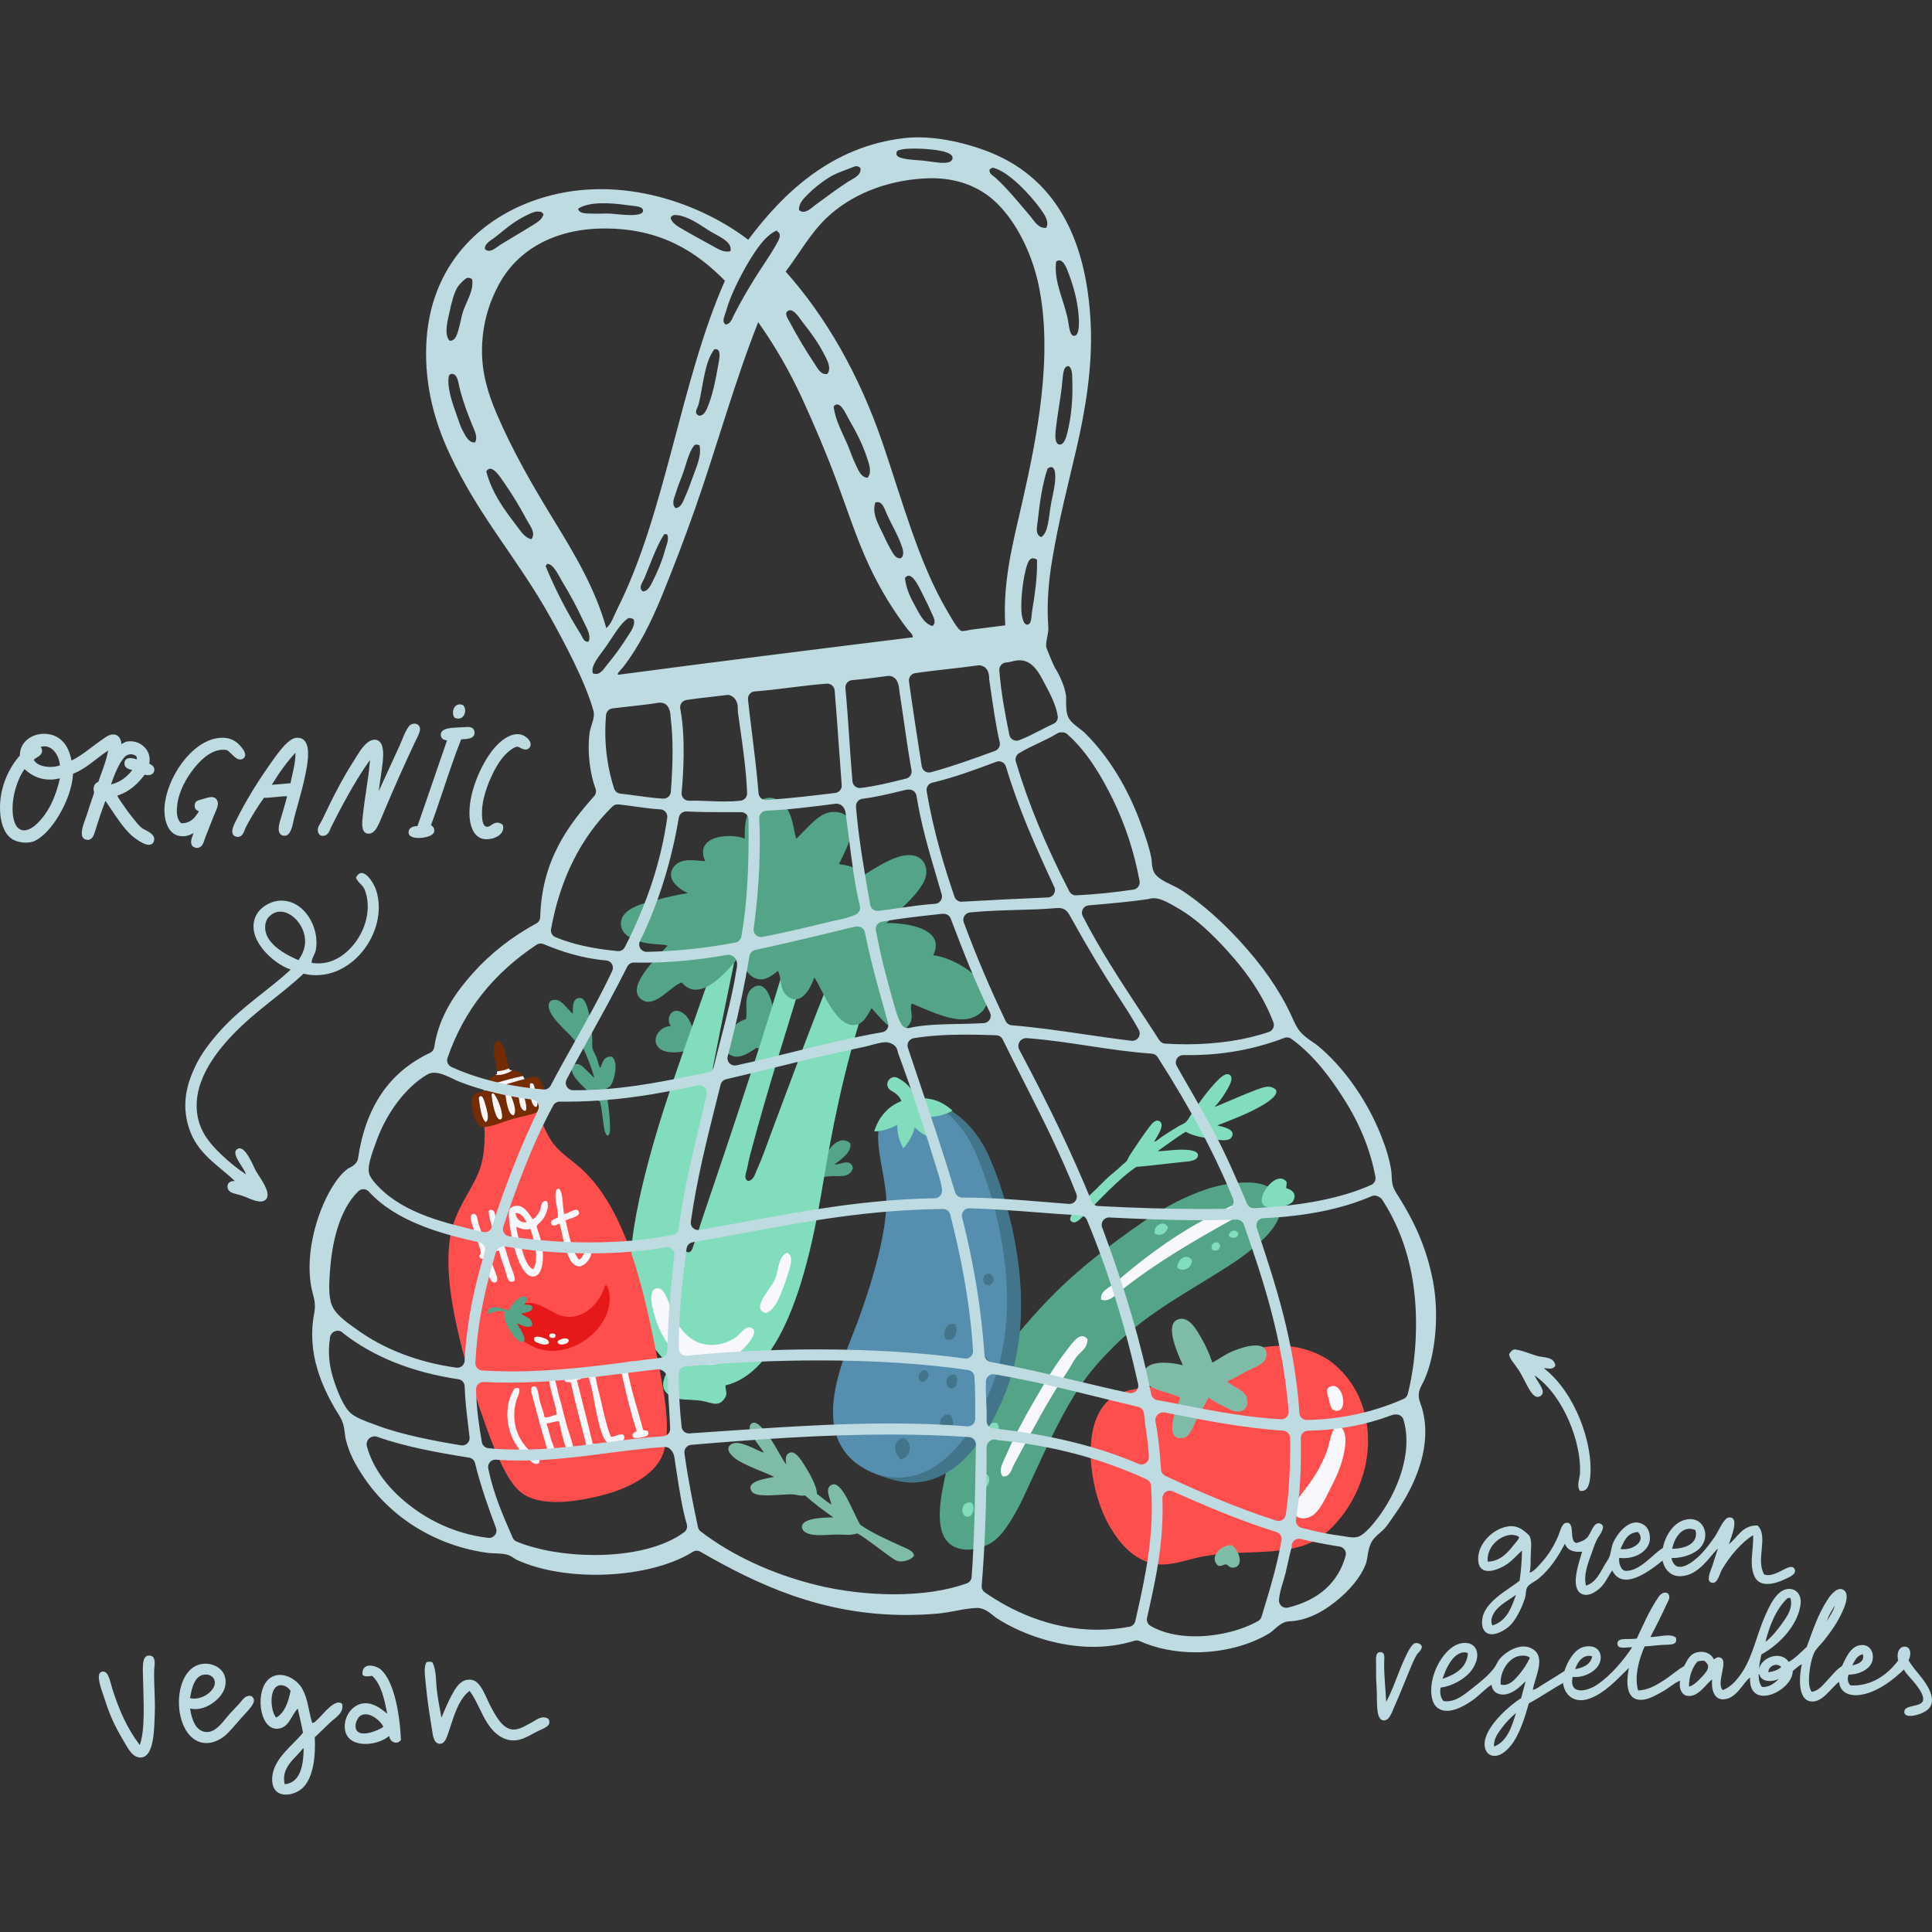 <?xml version="1.0" encoding="UTF-8"?>
<!-- Generator: Adobe Illustrator 25.2.1, SVG Export Plug-In . SVG Version: 6.00 Build 0)  -->
<svg xmlns="http://www.w3.org/2000/svg" xmlns:xlink="http://www.w3.org/1999/xlink" version="1.1" id="Capa_1" x="0px" y="0px" viewBox="0 0 512 512" style="enable-background:new 0 0 512 512;" xml:space="preserve" width="512" height="512">
<rect x="0" y="0" width="512" height="512" fill="#333333" stroke="none"/>
<g>
	<g>
		<g>
			<g>
				<path style="fill-rule:evenodd;clip-rule:evenodd;fill:#54A487;" d="M331.093,313.379c4.09,0.066,7.748,1.869,8.326,5.182      c0.99,5.694-5.655,10.814-8.118,12.852c-3.218,2.663-8.451,5.82-12.24,8.139c-8.547,5.229-16.711,10.103-23.773,17.167      c-3.983,3.99-6.686,7.032-9.579,11.475c-5.578,8.563-9.675,18.429-14.544,28.722c-1.232,2.604-2.464,4.81-3.803,6.859      c-1.128,1.723-2.751,4.051-5.045,5.305c-1.99,1.088-5.789,2.343-9.015,1.014c-5.371-2.211-4.734-9.828-3.073-17.745      c4.184-19.963,15.022-34.307,25.327-45.523c7.52-8.191,15.154-14.318,24.396-20.946c4.225-3.028,8.762-5.995,13.887-8.364      C318.867,315.197,324.307,313.27,331.093,313.379z"/>
				<g>
					<path style="fill-rule:evenodd;clip-rule:evenodd;fill:#81DDBC;" d="M340.845,313.055c0.298,0.369,0.028,1.19,0,1.818       c2.211,0.597,2.689,2.035,1.838,3.443c-0.907,1.505-7.845,3.14-8.305,0.085C333.993,315.858,338.367,310.36,340.845,313.055z"/>
					<path style="fill-rule:evenodd;clip-rule:evenodd;fill:#F7F7FC;" d="M291.81,344.395c-0.357-2.286,2.239-3.149,3.512-4.261       c6.769-5.914,14.441-11.715,22.663-16.283c3.419-1.898,6.797-3.537,10.084-5.146c0.474-0.228,1.672-0.467,1.955,0.627       c0.498,1.919-3.052,3.604-4.111,4.192c-10.084,5.62-20.06,11.475-28.992,18.611C295.63,343.163,293.903,345.224,291.81,344.395       z"/>
					<path style="fill-rule:evenodd;clip-rule:evenodd;fill:#81DDBC;" d="M328.172,326.811c-0.024,1.374-1.744,1.601-2.509,0.732       C325.688,326.051,327.57,325.626,328.172,326.811z"/>
					<path style="fill-rule:evenodd;clip-rule:evenodd;fill:#81DDBC;" d="M309.527,325.332c-0.391,1.427-1.897,2.37-3.426,1.642       C305.309,324.69,308.828,323.133,309.527,325.332z"/>
					<path style="fill-rule:evenodd;clip-rule:evenodd;fill:#81DDBC;" d="M323.355,330.119c-0.131,1.052-0.73,1.516-1.952,1.194       C320.061,329.782,322.885,328.198,323.355,330.119z"/>
					<path style="fill-rule:evenodd;clip-rule:evenodd;fill:#81DDBC;" d="M315.846,333.931c0.076,2.389-2.692,3.229-3.865,1.998       C312.029,333.564,314.521,332.028,315.846,333.931z"/>
					<path style="fill-rule:evenodd;clip-rule:evenodd;fill:#F7F7FC;" d="M288.207,354.917c0.007,2.386-1.823,3.26-2.958,4.727       c-0.9,1.166-1.571,2.654-2.468,3.971c-5.018,7.379-9.516,16.022-14.077,24.529c-0.613,1.146-1.011,3.383-2.976,3.108       c-1.267-1.507,0.09-3.746,0.803-5.374c2.173-4.976,4.651-9.669,7.495-14.541c2.779-4.751,5.226-9.096,8.579-13.403       C284.003,356.142,286.349,352.424,288.207,354.917z"/>
					<path style="fill-rule:evenodd;clip-rule:evenodd;fill:#81DDBC;" d="M264.271,377.126c1.045,1.538,0.073,5.033-2.488,4.173       C260.596,379.992,261.707,376.443,264.271,377.126z"/>
					<path style="fill-rule:evenodd;clip-rule:evenodd;fill:#81DDBC;" d="M261.908,391.025c0.865,1.621-0.516,4.305-2.557,2.953       C258.406,392.397,259.894,389.577,261.908,391.025z"/>
					<path style="fill-rule:evenodd;clip-rule:evenodd;fill:#81DDBC;" d="M257.464,398.218c1.097,1.114,0.419,3.713-1.028,3.729       C254.35,401.973,254.492,397.631,257.464,398.218z"/>
				</g>
			</g>
			<g>
				<g>
					<g>
						<path style="fill:#568EAF;" d="M237.428,292.969c8.215-4.262,18.392,1.644,23.504,13.695        c6.481,15.217,12.233,40.498,4.343,61.055c-6.398,16.681-16.794,27.258-29.428,24.093        c-21.33-5.358-15.33-24.471-10.219-37.233c3.834-9.593,10.267-28.357,9.115-38.617        C233.625,306.033,229.594,297.028,237.428,292.969"/>
						<path style="fill:#42758A;" d="M262.427,307.187c-3.499-8.229-9.354-13.584-15.327-14.797        c4.602,2.287,8.835,6.981,11.596,13.478c6.481,15.219,12.236,40.496,4.343,61.048c-6.402,16.699-16.797,27.265-29.435,24.102        c-0.332-0.081-0.64-0.182-0.962-0.275c1.391,0.619,2.945,1.151,4.696,1.592c12.627,3.173,23.026-7.406,29.428-24.092        C274.656,347.691,268.901,322.414,262.427,307.187"/>
					</g>
					<path style="fill:#81DDBC;" d="M252.429,294.345c0,0-2.329-2.351-5.603-3.035c-1.581-0.332-2.99-0.401-4.26-0.325       c-0.391-1.585-1.647-3.744-4.647-5.326c-0.931-0.479-2.066-0.121-2.557,0.806c-0.495,0.936-0.128,2.076,0.796,2.568       c1.955,1.019,2.537,2.194,2.696,2.77c-2.772,1.085-4.149,2.801-4.149,2.801c-2.27,2.239-3.014,5.234-3.014,5.234       s3.301,0.021,6.104-1.808c-0.177,3.379,1.581,6.277,1.581,6.277s2.35-2.326,3.032-5.599c2.274,2.512,5.551,3.326,5.551,3.326       s0.017-3.312-1.81-6.106C249.54,296.104,252.429,294.345,252.429,294.345"/>
				</g>
				<g>
					<g>
						<path style="fill-rule:evenodd;clip-rule:evenodd;fill:#42758A;" d="M253.032,350.877c1.055,1.46,0.214,4.872-2.291,4.113        C249.554,353.758,250.53,350.287,253.032,350.877z"/>
						<path style="fill-rule:evenodd;clip-rule:evenodd;fill:#42758A;" d="M261.61,359.878c0.879,1.543-0.381,4.185-2.391,2.929        C258.257,361.307,259.613,358.533,261.61,359.878z"/>
						<path style="fill-rule:evenodd;clip-rule:evenodd;fill:#42758A;" d="M253.107,364.312c1.097,1.047,0.512,3.583-0.886,3.64        C250.197,368.034,250.215,363.831,253.107,364.312z"/>
					</g>
					<g>
						<path style="fill-rule:evenodd;clip-rule:evenodd;fill:#42758A;" d="M245.432,363.132c1.388,1.125,0.249,3.07-1.249,3.16        C242.667,365.079,243.737,362.81,245.432,363.132z"/>
						<path style="fill-rule:evenodd;clip-rule:evenodd;fill:#42758A;" d="M251.862,375.026c1.156,1.536,0.924,3.834-1.042,4.822        C247.844,378.839,249.049,373.991,251.862,375.026z"/>
						<path style="fill-rule:evenodd;clip-rule:evenodd;fill:#42758A;" d="M262.61,337.684c0.979,0.972,0.976,1.955-0.329,2.959        C259.641,340.791,260.271,336.635,262.61,337.684z"/>
						<path style="fill-rule:evenodd;clip-rule:evenodd;fill:#42758A;" d="M239.781,381.172c2.512,1.831,1.17,5.339-1.031,5.561        C236.363,384.797,236.774,381.014,239.781,381.172z"/>
					</g>
				</g>
			</g>
			<path style="fill-rule:evenodd;clip-rule:evenodd;fill:#81DDBC;" d="M322.604,298.25c1.654,0.417,4.547,0.958,3.973,2.73     c-0.536,1.663-3.049,1.208-5.042,0.894c-2.782-0.429-5.014-0.701-7.34-1.938c-2.533,1.564-4.955,3.41-7.423,5.139     c2.388,0.012,5.319-0.652,8.402-0.294c1.079,0.126,2.394,0.502,2.304,1.443c-0.145,1.564-2.914,1.59-3.741,1.682     c-1.626,0.173-2.945,0.324-4.156,0.453c-3.059,0.327-5.585,0.647-8.416,0.87c-4.852,3.248-9.759,8.815-14.59,13.532     c-0.983,0.962-2.177,1.86-3.004,0.477c0.173-1.711,1.658-2.896,2.775-4.073c1.087-1.14,2.256-2.293,3.402-3.343     c1.159-1.068,2.249-2.26,3.395-3.343c1.488-1.407,2.928-2.419,4.467-3.94c0.287-0.286,0.699-0.514,0.914-0.779     c0.367-0.471,0.578-1.144,0.948-1.697c1.574-2.35,3.208-4.921,5.111-7.398c0.651-0.845,1.519-2.038,2.547-1.606     c1.959,0.831-0.675,4.339-1.287,5.521c0.768-0.163,1.329-0.843,2.083-1.338c1.318-0.863,2.813-1.818,4.301-2.723     c0.689-0.419,1.585-0.682,2.18-1.293c0.477-0.498,0.851-1.298,1.273-1.912c2.149-3.13,4.122-5.983,6.717-8.7     c0.768-0.806,2.294-2.364,3.346-1.848c1.522,0.751-0.177,3.405-0.91,4.63c-1.003,1.672-1.962,2.867-2.972,3.988     c2.855-1.125,7.381-3.208,11.021-4.549c1.173-0.429,2.793-1.121,4.039-0.735c3.582,1.107-1.003,3.993-1.924,4.549     C330.965,295.08,326.792,296.586,322.604,298.25z"/>
			<path style="fill-rule:evenodd;clip-rule:evenodd;fill:#7FBCA7;" d="M202.429,384.951c-1.184-0.292-2.54-1.187-4.132-1.758     c-1.114-0.405-3.398-1.45-4.807-0.222c-1.554,1.353,0.983,3.422,2.374,4.215c2.941,1.684,6.582,2.91,9.329,4.191     c-1.305,0.381-7.852,0.943-5.986,3.864c0.931,1.462,5.322,0.985,6.966,0.934c1.36-0.047,2.54-0.189,3.647-0.161     c1.291,0.033,2.429,0.564,3.509,0.277c2.429,2.166,4.955,4.044,7.513,5.827c-1.225,0.069-2.865,0.01-4.658,0.306     c-1.446,0.242-4.19,0.891-3.592,2.656c0.682,2.002,4.793,1.787,6.395,1.704c1.343-0.071,2.457-0.131,3.554-0.111     c1.498,0.029,2.914,0.277,4.654-0.305c2.464,1.37,5.506,3.9,8.236,5.827c0.952,0.668,1.92,1.464,2.837,1.573     c1.055,0.123,2.921-0.201,3.886-1.36c0.329-1.343-2.332-2.228-3.423-2.725c-3.647-1.672-7.575-3.374-10.776-5.625     c-1.194-2.1-2.53-5.353-3.921-7.763c-0.848-1.469-2.166-3.189-3.277-2.915c-2.429,0.599-0.848,3.564-0.409,5.381     c-1.339-0.803-2.557-1.96-3.855-2.869c-0.01-2.087-1.872-5.329-3.537-7.956c-1.267-2-2.502-3.493-3.755-2.915     c-1.208,0.554-0.993,1.896-0.855,3.077c-1.568-2.165-2.744-4.918-4.592-7.425c-0.952-1.293-3.094-4.308-4.429-3.537     C197.03,378.464,201.467,383.29,202.429,384.951z"/>
			<path style="fill-rule:evenodd;clip-rule:evenodd;fill:#54A487;" d="M154.484,277.608c1.152,2.519,2.239,5.127,3.031,8.096     c-0.522-0.559-1.346-1.374-2.266-2.241c-0.664-0.626-1.689-1.953-3.114-1.32c-1.433,0.637-0.28,2.843,0.675,3.962     c1.806,2.121,4.402,4.364,6.242,5.962c0.402,1.678,0.526,3.419,0.827,5.369c0.222,1.405,0.27,2.881,1.107,3.559     c0.858-0.401,0.668-1.758,0.654-2.684c-0.041-3.106-0.564-6.523-1.066-9.62c0.204-0.393,0.758-0.452,1.1-0.832     c1.159-1.308,2.443-6.793,0.315-7.873c-2.187,0.024-2.308,1.711-2.869,3.045c-0.509-0.595-0.63-1.706-1.014-2.737     c-0.353-0.941-0.962-1.799-1.121-2.607c-0.121-0.607,0.024-1.543-0.038-2.49c-0.215-3.298-1.024-10.503-3.08-10.705     c-2.18-0.215-2.097,2.28-2.035,4.144c-1-0.691-2.201-2.54-3.453-3.302c-0.993-0.599-2.879-0.623-2.976,1.042     c-0.114,1.981,2.083,4.281,3.492,5.791c0.744,0.798,1.571,1.518,2.267,2.244C152.345,275.653,153.044,276.963,154.484,277.608z"/>
			<g>
				<g>
					<g>
						<path style="fill-rule:evenodd;clip-rule:evenodd;fill:#54A487;" d="M197.678,270.083c0.592-1.826-0.966-6.707,2.059-8.478        c3.211-1.877,4.672,3.107,5.139,5.644c0.419,2.239,0.869,4.289,0.467,5.684c-1.26,1.192-0.564,3.695-2.09,4.735        c-0.713,0.481-1.696,0.31-2.806,0.024c-2.326,1.585-5.187,3.523-7.551,1.415C189.802,276.348,194.311,270.921,197.678,270.083        z"/>
						<path style="fill-rule:evenodd;clip-rule:evenodd;fill:#54A487;" d="M184.888,274.841c-0.222,0.942-0.242,1.787-0.952,2.556        c-1.353,1.467-6.817,2.13-8.866,0.68c-2.949-2.088-0.568-6.051,2.675-6.165c-1.498-2.235,0.523-5.739,3.678-3.101        C183.22,270.312,183.791,273.803,184.888,274.841z"/>
						<path style="fill-rule:evenodd;clip-rule:evenodd;fill:#54A487;" d="M225.303,302.953c0.644,2.19-2.571,4.507-4.101,5.577        c1.056,0.415,4.191-1.893,4.834,1.004c-0.775,2.595-3.246,2.111-5.295,2.145c-1.678,0.03-3.44,0.564-4.568-0.107        c0.457-0.502,0.941-0.858,1.45-1.024C217.094,307.758,221.514,299.72,225.303,302.953z"/>
					</g>
					<path style="fill-rule:evenodd;clip-rule:evenodd;fill:#81DDBC;" d="M231.044,259.785c0.101,0.119,0.038,0.263,0.19,0.37       c-5.897,16.754-9.596,32.785-12.565,50.233c-1.36,8.014-2.741,16.292-5.045,24.86c-2.869,10.634-8.945,28.998-21.382,31.897       c0.021,1.642,0.803,2.249-0.488,3.822c-1.54,1.886-3.315,0.733-5.571,0.313c-3.423-0.644-7.298,0.228-9.561-2.158       c-1.848-1.948-0.495-4.54,1.056-7.123c-8.316-7.776-10.956-16.755-10.682-26.212c0.266-9.245,2.509-19.224,5.014-28.603       c5.153-19.283,13.409-39.676,19.452-58.64c1.343-0.253,2.896,0.886,4.27,0.824c-4.257,20.628-8.665,41.522-11.814,62.159       c-0.92,6.001-1.675,11.85-2.087,17.986c-0.038,0.64-0.634,1.841,0.36,2.353c1.152,0.171,1.36-1.258,1.592-1.848       c0.879-2.222,1.613-4.933,2.478-7.468c7.724-22.709,15.703-46.581,22.493-69.41c1.765,0.735,3.436,0.882,5.218,1.747       c-5.063,16.711-10.79,34.458-15.212,51.305c-0.301,1.149-0.55,2.36-0.789,3.599c-0.173,0.907-1.028,2.429,0.218,3.178       c1.523-0.047,1.899-1.891,2.367-2.905c1.574-3.407,2.803-7.129,4.132-10.665c5.201-13.832,10.43-28.177,16.192-42.216       c0.81-0.351,1.71,0.204,2.478,0.427C225.656,258.278,228.469,259.041,231.044,259.785z"/>
					<g>
						<path style="fill-rule:evenodd;clip-rule:evenodd;fill:#F7F7FC;" d="M208.578,331.998c2.007,0.722,0.723,4.185-0.163,6.852        c-0.882,2.656-1.917,5.194-2.637,6.426c-0.938,1.609-2.263,2.881-3.08,2.609c-3.499-1.158,1.19-5.956,2.467-8.406        C206.488,336.936,206.011,333.116,208.578,331.998z"/>
						<path style="fill-rule:evenodd;clip-rule:evenodd;fill:#F7F7FC;" d="M198.879,351.813c3.132,0.837-2.035,6.025-3.827,7.409        c-4.139,3.197-10.406,3.602-15.458-0.458c-4.021-3.229-5.744-8.191-6.703-12.364c-0.336-1.458-0.886-5.428,1.789-4.955        c1.768,0.311,3.118,5.487,3.54,6.556c1.467,3.689,4.208,7.523,8.762,8.303c2.748,0.469,5.827-0.303,8.25-2.06        C196.013,353.676,197.449,351.432,198.879,351.813z"/>
					</g>
				</g>
				<path style="fill-rule:evenodd;clip-rule:evenodd;fill:#54A487;" d="M247.301,253.162c5.142,0.592,13.032,5.165,14.278,10.274      c0.907,3.699-2.561,6.637-6.336,6.72c-4.204,0.092-9.741-2.637-13.624-4.218c-0.803,1.536,1.249,4.289-1.551,6.528      c-2.941,2.35-6.796-2.788-9.108-5.307c-0.696,1.318-1.914,3.739-3.627,4.298c-5.565,1.824-9.472-9.537-11.53-12.432      c-1.249,3.701-3.935,7.594-7.139,4.969c-2.166-1.773-1.412-4.478-2.495-6.713c-1.997,1.668-4.114,3.043-6.419,1.777      c-2.322-1.268-2.82-3.831-3.575-5.876c-3.935,4.85-10.894,12.79-15.499,7.175c-2.755,0.846-6.938,6.604-10.25,4.774      c-5.277-2.91,3.343-11.103,6.492-14.506c-0.906-0.431-2.658-0.28-4.502-0.519c-2.526-0.332-7.665-1.485-7.866-5.094      c-0.246-4.469,6.703-5.79,9.45-6.523c2.955-0.791,5.575-1.384,8.291-1.798c-3.807-1.808-5.8-4.658-3.512-7.229      c1.983-2.23,5.62-1.351,8.111-1.237c-3.035-6.795,6.506-7.527,10.461-6.006c0.1-2.251-0.214-5.26,1.613-7.876      c1.439-2.061,4.256-3.625,6.565-2.604c4.641,2.048,4.433,7.179,5.488,10.541c2.488-2.32,4.983-5.534,7.682-6.658      c1.993-0.831,5.772-0.779,6.8,2.446c0.976,3.066-1.526,7.499-3.16,10.918c1.481,0.291,4.897,0.492,6.353,3.049      c3.623-2.173,7.959-5.184,11.89-5.421c4.236-0.261,6.149,3.68,4.073,7.407c-2.222,3.983-7.163,7.841-9.523,10.419      c-0.118,0.1-0.263,0.036-0.374,0.187C239.03,244.477,250.99,245.645,247.301,253.162z"/>
			</g>
			<g>
				<path style="fill-rule:evenodd;clip-rule:evenodd;fill:#FF4E4E;" d="M338.322,356.689c5.741-0.311,11.534,1.801,15.16,4.769      c3.125,2.561,6.281,6.679,7.835,11.921c3.54,11.949-1.097,23.396-7.153,30.144c-1.412,1.576-3.242,3.336-5.111,4.431      c-5.551,3.248-12.579,3.257-21.119,3.576c-4.046,0.149-7.952,0.601-11.07,1.362c-4.011,0.985-7.807,2.365-11.752,1.365      c-5.53-1.408-9.454-6.441-12.095-11.755c-4.045-8.156-6.637-24.177,0.512-31.167c3.01-2.94,8.579-3.703,14.306-3.915      c2.934-0.109,6.198,0.076,9.028-0.851c1.661-0.545,3.09-2.348,4.426-3.409c1.45-1.145,2.973-2.164,4.603-3.064      C329.045,358.346,332.778,356.988,338.322,356.689z"/>
				<path style="fill-rule:evenodd;clip-rule:evenodd;fill:#7FBCA7;" d="M321.289,361.118c1.54-0.799,3.246-2.152,5.45-3.066      c2.633-1.09,9.423-3.325,8.859,1.362c-0.246,2.016-3.038,2.877-4.769,3.746c-2.104,1.059-3.668,2.135-5.62,2.9      c1.066,1.434,4.82,2.177,5.277,4.595c0.346,1.827-0.429,3.184-2.042,3.405c-1.578,0.218-3.052-0.926-4.43-1.531      c-1.488-0.656-2.699-1.386-3.748-2.216c-0.831,1.917-1.966,3.523-3.066,5.621c-0.865,1.656-1.734,4.776-3.575,5.111      c-5.609,1.019-1.716-8.539-0.851-10.56c-2.513-1.815-9.61-1.722-9.707-5.962c-0.097-4.123,6.447-3.732,10.388-2.724      c-0.713-1.855-5.544-11.316-0.855-12.264c2.741-0.554,4.71,3.241,5.793,5.108C319.698,356.895,320.497,358.838,321.289,361.118z      "/>
				<g>
					<path style="fill-rule:evenodd;clip-rule:evenodd;fill:#F7F7FC;" d="M352.631,367.42c3.139-1.204,4.827,6.322,1.699,6.473       c-1.634,0.074-1.789-1.535-2.208-3.237C351.794,369.358,351.077,368.013,352.631,367.42z"/>
					<path style="fill-rule:evenodd;clip-rule:evenodd;fill:#F7F7FC;" d="M353.822,378.32c1.36-1.235,2.647,0.678,2.727,3.064       c0.111,3.506-1.453,8.099-3.066,11.241c-1.879,3.658-3.305,7.198-5.45,8.855c-1.429,1.102-4.218,1.502-4.941-0.512       c-0.64-1.784,1.142-4.204,2.384-5.791c2.654-3.378,4.578-6.407,6.132-10.557C352.396,382.514,352.652,379.575,353.822,378.32z"/>
				</g>
				<path style="fill-rule:evenodd;clip-rule:evenodd;fill:#7FBCA7;" d="M322.826,414.939c-2.523-2.116,0.612-5.611,3.575-5.454      c1.844,1.05,3.578,5.772,0.339,5.962c-1.035,0.059-1.163-0.758-1.869-0.851C324.214,414.51,323.847,415.197,322.826,414.939z"/>
			</g>
			<g>
				<path style="fill-rule:evenodd;clip-rule:evenodd;fill:#FF4E4E;" d="M141.441,291.41c0.647,0.238,0.495,1.062,0.633,1.502      c1.201,3.833,2.699,7.912,4.883,10.561c2.038,2.471,4.765,4.115,7.049,6.196c6.831,6.224,11.489,15.906,14.974,27.732      c2.256,7.646,4.087,16.669,5.648,24.724c1.495,7.748,3.142,16.363,1.281,22.566c-1.634,5.428-8.122,9.371-15.687,11.395      c-7.824,2.099-16.537,3.145-21.531-0.142c-2.654-1.744-4.44-5.097-6.073-8.506c-1.782-3.727-3.107-7.444-4.412-11.115      c-2.831-7.983-5.239-16.198-7.129-24.694c-1.931-8.693-2.91-17.126-1.737-23.95c0.619-3.623,1.931-6.416,3.461-9.279      c1.491-2.794,3.253-5.452,4.364-8.587c1.339-3.784,1.592-8.996,0.917-14.688C132.365,293.779,137.04,292.687,141.441,291.41z"/>
				<g>
					<path style="fill-rule:evenodd;clip-rule:evenodd;fill:#F7F7FC;" d="M148.172,314.998c1.18,1.391,0.792,4.544,1.346,6.719       c1.401-0.211,3.395-2.021,3.904-0.568c0.439,1.237-2.205,1.639-3.523,2.277c0.875,3.933,1.654,8.02,3.509,10.416       c1.488-0.568,1.066-2.973,3.115-2.782c0.872,1.493-1.232,4.45-3.021,4.554c-0.574,0.035-1.45-0.464-1.848-0.931       c-1.817-2.152-2.488-7.129-3.367-10.45c-0.761,0.325-1.678,0.97-2.201,0.19c-0.315-1.14,0.813-1.358,1.713-1.725       c0.294-2.294-1.332-5.812-0.19-7.573C147.798,315.082,147.989,315.042,148.172,314.998z"/>
					<path style="fill-rule:evenodd;clip-rule:evenodd;fill:#F7F7FC;" d="M130.167,320.644c1.062-0.003,0.955,1.237,1.187,1.976       c1.149,3.673,2.536,8.418,3.775,12.301c0.519,1.618,1.343,3.033,1.301,4.488c-1.948,1.083-2.08-1.4-2.609-3.002       c-0.533-1.607-1.332-3.547-1.568-5.028c-0.779,0.017-1.654,0.958-2.547,1.313c0.249,1.239,0.803,2.41,1.284,3.746       c0.439,1.222,1.281,2.855,0.443,3.332c-1.799,1.031-2.647-4.694-3.242-5.846c-0.163-0.58-0.993-0.104-1.076-0.805       c-0.318-0.697,0.439-0.701,0.318-1.267c-0.47-1.803-0.986-3.223-1.63-5.314c-0.398-1.296-1.889-4.486-0.474-4.822       c1.187-0.28,1.211,1.595,1.391,2.23c0.644,2.236,1.727,4.899,2.326,7.099c1.09-0.367,1.782-0.983,2.654-1.488       c-0.678-2.78-2.104-6.194-2.211-8.615C129.7,320.899,129.953,320.288,130.167,320.644z"/>
					<path style="fill-rule:evenodd;clip-rule:evenodd;fill:#F7F7FC;" d="M141.172,323.126c0.938-0.578,1.529-1.454,1.976-2.53       c0.363-0.879,0.166-2.504,1.723-2.326c0.882,1.336-0.197,3.649-1.01,4.855c-0.488,0.72-1.339,1.173-1.675,1.865       c0.536,1.689,1.163,3.18,1.512,5.485c0.443,2.891,0.249,7.35-2.149,7.793c-3.751,0.701-6.194-10.037-6.606-14.956       c-0.159-1.895-0.46-3.755,2.149-3.761C138.874,319.546,140.026,321.354,141.172,323.126z M139.555,323.932       c-0.709-1.253-1.412-2.514-2.938-2.485C136.735,322.968,137.96,324.129,139.555,323.932z M137.632,328.69       c0.886,3.014,1.644,6.725,3.651,7.7c1.592-2.474,0.533-7.136-0.744-10.734c-1.647,0.477-2.599-0.139-3.699-0.524       C136.939,326.526,137.32,327.635,137.632,328.69z"/>
				</g>
				<g>
					<path style="fill-rule:evenodd;clip-rule:evenodd;fill:#F7F7FC;" d="M146.231,364.703c1.208,0.732,1.349,3.447,1.976,5.537       c0.578,1.924,1.211,4.627,1.865,7.051c0.838,3.111,2.768,7.677,1.661,8.139c-1.581,0.666-2.696-5.04-3.083-6.48       c-0.197-0.732-0.311-1.53-0.505-2.277c-0.896-0.13-2.228,0.431-3.305,0.585c0.606,1.749,0.74,2.68,1.329,4.632       c0,0,1.695,3.614,0.457,4.08c-1.18,0.445-1.647-2.104-2.26-4.127c-1.076-3.563-1.983-7.021-3.004-10.828       c-0.346-1.289-1.232-3.67,0.239-3.635c1.007,0.017,1.1,2.547,1.453,3.853c0.467,1.735,0.965,2.86,1.263,4.35       c1.035,0.177,2.225-0.517,3.274-0.727c-0.54-3.383-1.865-6.533-2.152-9.675C145.722,365.03,145.771,364.736,146.231,364.703z"/>
					<path style="fill-rule:evenodd;clip-rule:evenodd;fill:#F7F7FC;" d="M168.444,361.859c-0.26,0.569-1.443,0.547-2.211,0.791       c0.893,5.44,2.793,10.964,4.205,16.238c0.325,0.447,1.287-0.109,1.36,0.742c0.273,0.96-0.893,1.102-1.803,1.296       c-0.789,0.168-1.993,0.35-2.263-0.097c-0.443-1.014,0.44-1.187,0.997-1.562c-1.585-4.933-2.896-10.29-4.111-15.809       c-1.097,0.038-1.945,0.151-1.958-0.76c-0.014-0.858,2.222-1.209,3.793-1.739C167.17,360.717,168.554,360.419,168.444,361.859z"/>
					<path style="fill-rule:evenodd;clip-rule:evenodd;fill:#F7F7FC;" d="M154.311,364.103c0.488,1.168-0.453,1.427-1.426,1.659       c1.398,5.613,2.852,11.139,4.191,16.839c0.754,0.161,1.827-0.183,1.879,1.076c-0.713,1.009-3.412,0.974-4.249,0.348       c-0.364-0.799,0.387-0.895,0.602-1.329c-1.388-5.436-2.803-10.826-4.097-16.409c-0.834-0.085-1.394,0.196-1.612-0.538       C149.238,364.54,153.342,363.591,154.311,364.103z"/>
					<path style="fill-rule:evenodd;clip-rule:evenodd;fill:#F7F7FC;" d="M156.699,363.423c1.232,0.327,1.235,2.533,1.661,4.113       c1.138,4.282,2.049,9.682,3.54,13.248c1.578-0.121,3.191-1.433,3.571-0.048c0.436,1.581-3.64,1.993-4.426,1.581       c-2.097-1.09-3.35-10.371-4.191-14.15c-0.346-1.567-0.993-3.035-0.869-4.585C156.377,363.691,156.484,363.034,156.699,363.423z       "/>
					<path style="fill-rule:evenodd;clip-rule:evenodd;fill:#F7F7FC;" d="M137.552,367.979c0.305,1.279-0.478,2.299-0.758,3.303       c-0.599,2.111-0.9,5.405,0.412,8.57c1.08,2.609,2.765,4.39,4.616,5.992c0.543,0.474,1.547,0.869,1.011,1.864       c-0.893,0.692-1.851-0.168-2.561-0.774c-1.959-1.661-4.125-4.365-5.077-7.383c-1.37-4.334-0.709-8.338,0.824-11.081       C136.24,368.07,136.704,367.513,137.552,367.979z"/>
				</g>
				<g>
					<path style="fill-rule:evenodd;clip-rule:evenodd;fill:#E61818;" d="M160.588,340.515c0.384,0.398,0.578,0.868,0.703,1.36       c1.045,3.997-0.865,7.944-3.018,10.423c-3.505,4.054-9.713,6.962-15.593,5.137c-1.232-0.384-2.405-1.076-3.54-1.734       c-1.512-0.87-3.062-2.538-3.568-4.789c-0.661-2.921,0.855-5.424,4.139-5.639c1.98-0.126,3.678,0.737,5.198,1.528       c2.125,1.104,4.423,2.905,8.035,1.896c3.578-0.995,6.087-4.333,7.181-7.314C160.225,341.111,160.287,340.688,160.588,340.515z"/>
					<path style="fill-rule:evenodd;clip-rule:evenodd;fill:#54A487;" d="M136.97,350.664c0.357,0.651,0.941,1.467,1.343,2.296       c0.398,0.805,0.979,1.86,0.488,2.715c-0.941,0.095-1.931-0.71-2.588-1.552c-1.111-1.419-2.993-4.352-2.502-6.471       c-1.017-0.434-1.848-0.284-3.315,0.154c-0.419,0.125-0.619,0.45-1.042,0.362c-0.453-2.953,4.094-1.344,5.429-0.881       c0.405-0.831,1.045-1.846,1.973-2.625c0.557-0.465,1.301-1.026,1.695-1.09c1.453-0.232,1.228,1.556,0.409,2.203       c1.031-0.055,2.19-0.087,2.232,0.829c0.038,1.052-1.851,1.163-2.973,1.58c1.062,0.803,3.17,1.137,2.91,3.161       C139.517,352.131,138.105,351.084,136.97,350.664z"/>
					<path style="fill-rule:evenodd;clip-rule:evenodd;fill:#FFFFFF;" d="M141.573,354.481c0.64-0.455,1.606-0.183,2.284,0.033       c0.63,0.201,1.595,0.491,1.63,1.37c-0.429,0.965-3.595,0.138-3.897-0.704C141.49,354.886,141.573,354.709,141.573,354.481z"/>
					<path style="fill-rule:evenodd;clip-rule:evenodd;fill:#FFFFFF;" d="M145.725,353.481c0.744-0.183,1.523-0.145,1.509,0.518       C147.206,355.007,144.888,354.664,145.725,353.481z"/>
					<path style="fill-rule:evenodd;clip-rule:evenodd;fill:#FFFFFF;" d="M147.788,355.478c0.436-0.663,2.65-1.211,2.9-0.341       C151.003,356.251,147.674,356.945,147.788,355.478z"/>
				</g>
				<g>
					<path style="fill-rule:evenodd;clip-rule:evenodd;fill:#752C00;" d="M131.958,275.943c0.285-0.053,0.594,0.06,0.763,0.296       c1.169,1.623,1.444,4.663,2.209,6.92l-0.186,0.61l1.006-0.167c1.197,0.123,2.165,0.599,2.833,1.548       c0,0-0.289,0.452-0.215,0.585c0.078,0.141,0.668,0.238,0.668,0.238c1.336-0.275,2.128-0.876,3.163-0.552       c1.661,0.516,2.249,4.54,2.277,6.213c0.059,3.495-3.612,3.514-8.475,4.869c-3.159,0.879-6.737,2.619-8.506,2.04       c-1.81-0.595-3.322-6.881-2.01-8.366c0.668-0.753,1.443-0.472,2.609-1.026c0.025-0.038,0.042-0.074,0.065-0.113       c0,0,0.691-0.467,0.794-0.732c0.07-0.18-0.223-0.582-0.223-0.582c0.198-0.563,0.4-1.119,0.789-1.578       c0.476-0.56,1.11-0.896,1.796-1.294l0.689-0.186l-0.296-0.69C131.52,281.575,129.803,276.341,131.958,275.943z"/>
					<g>
						<g>
							<path style="fill-rule:evenodd;clip-rule:evenodd;fill:#F7F7FC;" d="M140.777,287.078c0.834-0.164,0.862,1.228,1.073,2.151         c0.374,1.59,0.92,3.244,0.318,4.111c-1.626,0.097-1.772-4.552-1.723-5.741c-0.093-0.22,0.08-0.273,0.045-0.457         C140.587,287.119,140.684,287.102,140.777,287.078z"/>
							<path style="fill-rule:evenodd;clip-rule:evenodd;fill:#F7F7FC;" d="M134.894,288.835c0.512,1.848,2.395,5.348,1.204,6.75         c-1.592-0.15-1.959-4.362-2.28-6.215c0.052-0.133,0.1-0.263,0.048-0.458C134.313,288.728,134.552,288.863,134.894,288.835z"/>
							<path style="fill-rule:evenodd;clip-rule:evenodd;fill:#F7F7FC;" d="M127.496,290.479c0.526,0.197,0.768,1.049,1.014,1.865         c0.505,1.682,1.325,4.353,0.222,5.025c-1.291-0.995-1.519-4.426-1.851-6.309c0.007-0.197,0.201-0.278,0.19-0.49         C127.212,290.54,127.354,290.509,127.496,290.479z"/>
							<path style="fill-rule:evenodd;clip-rule:evenodd;fill:#F7F7FC;" d="M130.34,289.846c0.145-0.033,0.284-0.062,0.429-0.095         c0.813,0.787,2.021,3.558,2.229,5.329c0.059,0.521,0.273,1.557-0.536,1.611c-0.785-0.22-1.17-1.595-1.488-2.658         c-0.405-1.355-0.571-2.876-0.678-3.73C130.205,290.083,130.375,290.029,130.34,289.846z"/>
							<path style="fill-rule:evenodd;clip-rule:evenodd;fill:#F7F7FC;" d="M137.171,288.327c0.097-0.021,0.19-0.042,0.284-0.062         c0.737,0.03,1.104,1.27,1.391,2.229c0.387,1.293,0.92,3.121,0.426,3.936c-1.903-0.227-1.574-3.781-2.149-5.642         C137.033,288.566,137.206,288.514,137.171,288.327z"/>
						</g>
						<path style="fill-rule:evenodd;clip-rule:evenodd;fill:#F7F7FC;" d="M135.067,283.569c-0.05-0.13-0.091-0.274-0.137-0.41        c-0.467,0.13-0.997,0.348-1.489,0.474c-0.518,0.131-1.214,0.18-1.732,0.343c0.018,0.24,0.027,0.461,0.009,0.636        c-0.137,0.085-0.271,0.16-0.405,0.238c0.507,0.103,1.185,0.039,1.779-0.095c0.92-0.211,2.101-0.6,2.659-1.154        C135.53,283.579,135.303,283.568,135.067,283.569z"/>
						<path style="fill-rule:evenodd;clip-rule:evenodd;fill:#F7F7FC;" d="M137.503,286.36c0.482-0.143,1.019-0.261,1.529-0.395        c-0.132-0.308-0.291-0.572-0.464-0.816c-3.17,0.637-6.463,1.685-9.433,2.486c-0.13,0.035-0.267,0.063-0.406,0.089        c-0.159,0.451-0.321,0.903-0.571,1.314c0.444-0.117,0.906-0.322,1.322-0.434C132.216,287.866,135.147,287.062,137.503,286.36z        "/>
					</g>
				</g>
			</g>
		</g>
		<path style="fill-rule:evenodd;clip-rule:evenodd;fill:#BFDBE2;" d="M376.567,372.352c-0.277-0.746-0.626-1.677-0.585-2.737    c0.045-1.196,0.571-2.172,1.035-3.037c0.152-0.284,0.308-0.571,0.443-0.872c3.011-6.725,3.955-17.482,2.298-26.158    c-1.474-7.705-4.163-14.427-8.727-21.796c-0.114-0.189-0.243-0.386-0.374-0.595c-0.633-0.986-1.284-2.009-1.53-2.91    c-0.259-0.936-0.294-1.884-0.332-2.718c-0.017-0.46-0.035-0.898-0.09-1.232c-0.543-3.44-1.433-6.118-2.692-9.323    c-3.62-9.208-9.845-18.078-16.648-23.729c-0.464-0.382-0.993-0.746-1.554-1.131c-1.111-0.76-2.37-1.625-3.391-2.878    c-0.83-1.019-1.408-2.32-1.917-3.471c-0.135-0.292-0.263-0.585-0.395-0.863c-3.135-6.693-7.679-13.203-13.887-19.901    c-3.585-3.865-9.188-9.323-15.52-13.338c-0.464-0.294-1.204-0.652-1.993-1.033c-2.097-1.016-4.083-1.974-4.862-3.443    c-0.464-0.88-0.543-1.848-0.609-2.703c-0.035-0.422-0.066-0.827-0.138-1.194c-0.602-3.018-1.71-6.066-2.592-8.516l-0.138-0.372    c-3.481-9.641-8.627-17.995-14.877-24.163c-0.401-0.393-0.962-0.823-1.509-1.237c-1.332-1.017-2.709-2.069-3.121-3.563    c-0.329-1.201-0.325-2.414-0.322-3.485c0.003-0.715,0.007-1.391-0.09-1.926c-0.44-2.42-1.422-4.466-2.232-5.978    c-0.169-0.311-0.374-0.633-0.599-0.962l0,0c-0.318-0.507-2.118-4.839-2.277-5.339c-0.457-1.421,0.637-3.71,0.474-5.658    c-0.491-5.995,0.139-12.347,0.938-17.216c1.82-11.103,4.295-20.324,6.551-30.127c2.267-9.873,4.281-21.323,3.741-32.933    c-1.079-23.17-9.783-39.13-27.694-45.848c-5.672-2.125-14.146-4.239-21.708-3.367c-19.347,2.232-32.138,14.622-41.353,26.946    c-12.382-9.469-33.573-17.418-54.267-11.229c-16.908,5.059-30.231,18.273-31.065,39.11c-0.433,10.916,2.284,20.476,6.177,28.815    c7.824,16.773,18.164,27.933,26.757,43.416c3.602,6.488,9.267,17.038,11.399,24.787c0.059,0.305,0.097,0.599,0.097,0.869    c-0.01,0.983-0.318,1.943-0.616,2.87c-0.215,0.684-0.443,1.389-0.526,2.035c-0.706,5.54,0.28,11.413,1.574,14.773    c0.26,0.68,0.118,1.448-0.363,1.995c-6.699,7.535-13.883,16.847-14.295,32.065c-0.014,0.694-0.405,1.327-1.017,1.661    c-6.523,3.538-12.202,7.995-16.877,13.243c-4.08,4.582-8.921,10.949-10.191,19.573c-0.097,0.645-0.509,1.199-1.097,1.479    c-10.828,5.102-17.081,14.292-19.116,28.083c-0.035,0.261-0.125,0.509-0.263,0.732c-0.602,0.983-1.447,1.396-2.004,1.668    c-0.156,0.074-0.311,0.151-0.384,0.202c-1.443,1.054-2.765,2.602-4.166,4.876c-4.388,7.129-7.585,19.05-5.201,28.042    c0.529,1.993,0.83,3.324,0.405,5.544c-2.014,10.506,2.215,19.431,5.571,25.229c0.166,0.284,0.357,0.581,0.55,0.886    c0.55,0.865,1.173,1.848,1.495,2.879c0.329,1.04,0.439,2.014,0.536,2.874c0.066,0.562,0.128,1.092,0.239,1.514    c1.01,3.836,2.45,6.466,4.603,9.712c7.326,11.046,19.379,18.442,33.068,20.291c0.515,0.071,1.101,0.088,1.723,0.111    c0.927,0.031,1.98,0.068,3.073,0.284c0.865,0.171,1.547,0.618,2.149,1.017c0.27,0.175,0.526,0.344,0.72,0.432    c5.53,2.545,12.935,3.947,20.86,3.947c10.087,0,19.711-2.268,25.753-6.07c0.613-0.386,1.388-0.4,2.011-0.04    c15.108,8.707,32.172,16.764,54.544,16.764c2.727,0,5.523-0.119,8.312-0.362c1.626-0.142,3.229-0.443,4.782-0.733    c1.924-0.363,3.748-0.704,5.61-0.772c0.024,0,0.111-0.003,0.138-0.003c1.682,0,3.028,1.066,4.218,2.002    c0.436,0.348,0.851,0.673,1.239,0.921c7.381,4.633,16.818,7.4,25.247,7.4c3.831,0,7.506-0.545,10.932-1.623    c0.194-0.06,0.387-0.088,0.585-0.088c0.273,0,0.543,0.055,0.796,0.168c4.371,1.955,9.489,2.986,14.794,2.986h0.003    c7.243,0,14.42-1.864,19.687-5.111c0.329-0.204,0.782-0.599,1.221-0.983c1.159-1.01,2.357-2.054,3.845-2.111    c4.09-0.156,8.129-1.855,12.333-5.192c3.876-3.078,6.717-6.577,8.004-9.854c0.259-0.651,0.384-1.429,0.519-2.254    c0.17-1.056,0.346-2.147,0.82-3.236c0.554-1.273,1.588-2.168,2.502-2.955c0.447-0.382,0.872-0.746,1.187-1.109    c0.744-0.849,1.415-1.839,2.069-2.8c0.28-0.408,0.543-0.803,0.803-1.166c3.26-4.556,10.458-16.411,7.018-28.068    C376.74,372.814,376.654,372.586,376.567,372.352z M342.208,275.291c6.188,4.474,10.617,10.731,13.786,15.685    c4.381,6.848,7.16,13.686,8.51,20.903c0.163,0.889-0.301,1.774-1.128,2.139c-7.869,3.499-18.012,5.514-31.01,6.153    c-0.031,0.005-0.062,0.005-0.097,0.005c-0.779,0-1.485-0.465-1.793-1.187c-2.779-6.542-5.533-12.911-8.724-18.938    c-1.966-3.711-4.045-7.322-6.059-10.814c-1.336-2.319-2.602-4.513-3.841-6.741c-0.339-0.611-0.322-1.355,0.038-1.952    c0.356-0.597,0.983-0.938,1.703-0.945c0.53,0.009,1.055,0.014,1.574,0.014c8.904,0,17.15-1.491,25.203-4.564    C340.983,274.816,341.675,274.904,342.208,275.291z M340.962,375.534c-0.367,0.379-0.869,0.592-1.395,0.592    c-0.035,0-0.073,0-0.111-0.007c-9.136-0.516-17.299-2.102-25.196-3.637c-2.478-0.485-5.045-0.983-7.596-1.44    c-0.789-0.144-1.412-0.749-1.567-1.54c-2.748-13.767-6.883-27.822-13.015-44.233c-0.228-0.614-0.135-1.305,0.253-1.834    c0.388-0.528,1.011-0.832,1.671-0.794c7.153,0.358,15.617,0.727,24.196,0.727c3.308,0,6.506-0.056,9.502-0.166    c0.858-0.017,1.63,0.495,1.914,1.299c5.364,15.233,10.309,30.478,11.89,49.512C341.558,374.576,341.357,375.13,340.962,375.534z     M341.893,381.075c0.093,7.688-0.28,14.333-1.142,20.325c-0.086,0.569-0.412,1.069-0.9,1.375    c-0.311,0.194-0.671,0.296-1.031,0.296c-0.201,0-0.401-0.033-0.595-0.093c-11.45-3.672-21.739-8.28-29.424-11.88    c-0.64-0.303-1.073-0.927-1.117-1.637c-0.243-3.656-0.627-8.402-1.464-12.664c-0.125-0.564-0.003-1.166,0.353-1.65    c0.249-0.346,0.727-0.772,1.564-0.853c0.187-0.015,0.374-0.008,0.561,0.029l0.976,0.194c9.599,1.902,19.531,3.871,30.407,4.637    C341.094,379.227,341.879,380.064,341.893,381.075z M261.368,371.46c-0.08-1.708-0.159-3.478-0.093-5.397    c0.017-0.564,0.28-1.088,0.713-1.443c0.436-0.356,0.997-0.505,1.557-0.412c9.554,1.609,18.621,3.853,27.383,6.024    c3.506,0.867,7.129,1.765,10.724,2.608c0.816,0.19,1.419,0.881,1.498,1.718c0.142,1.531,0.356,3.042,0.568,4.505    c0.315,2.211,0.64,4.497,0.747,7.002c0.031,0.671-0.287,1.306-0.837,1.689c-0.332,0.228-0.72,0.346-1.111,0.346    c-0.259,0-0.519-0.052-0.765-0.157c-11.004-4.711-23.971-7.873-38.546-9.395c-1.021-0.109-1.779-0.985-1.744-2.009    C261.52,374.78,261.448,373.168,261.368,371.46z M177.309,373.065c0.128,2.049,0.246,3.986,0.284,5.556    c0.028,1.045-0.775,1.924-1.82,1.993c-5.104,0.33-10.229,0.99-15.185,1.627c-7.343,0.945-14.932,1.92-22.884,1.92    c-2.862,0-5.568-0.121-8.271-0.374c-0.875-0.08-1.592-0.742-1.74-1.611c-0.758-4.433-1.443-8.836-1.526-13.956    c-0.007-0.54,0.208-1.059,0.599-1.434c0.384-0.375,0.917-0.574,1.453-0.545c2.187,0.113,4.447,0.166,6.71,0.166    c11.018,0,21.393-1.306,31.428-2.569c2.592-0.327,5.174-0.651,7.752-0.955c0.194-0.021,0.395-0.014,0.585,0.021    c2.419,0.45,2.367,3.047,2.343,4.295c-0.007,0.249-0.01,0.5-0.003,0.733C177.084,369.47,177.202,371.295,177.309,373.065z     M176.849,357.934c-0.021,0.971-0.754,1.78-1.72,1.895c-2.506,0.303-5.021,0.626-7.548,0.953    c-10.142,1.305-20.631,2.654-31.902,2.654c-2.654,0-5.302-0.076-7.866-0.227c-1.066-0.061-1.882-0.972-1.831-2.04    c0.551-11.437,2.959-20.918,5.257-28.694c0.114-0.971,0.751-1.758,1.696-2.069c0.301-0.097,0.626-0.123,0.941-0.069    c6.758,1.17,14.752,1.817,22.504,1.817c7.305,0,14.233-0.562,20.039-1.626c0.609-0.107,1.228,0.076,1.678,0.495    c0.453,0.42,0.678,1.028,0.609,1.64C177.842,340.459,177.019,348.918,176.849,357.934z M178.288,327.245    c-6.333,1.313-13.946,2.009-22.016,2.009c-7.291,0-14.672-0.561-21.347-1.618c-0.568-0.09-1.066-0.424-1.364-0.914    c-0.298-0.488-0.367-1.085-0.183-1.628c3.101-9.336,7.409-21.424,13.236-32.129c0.343-0.628,1-1.017,1.713-1.017    c0.007,0,0.014,0,0.014,0c14.001,0.157,25.701-1.959,36.245-4.258c0.138-0.029,0.277-0.043,0.419-0.043h0.374    c0.592,0,1.156,0.27,1.522,0.737c0.374,0.469,0.509,1.076,0.374,1.654c-0.478,2.049-0.965,4.087-1.453,6.125    c-2.246,9.388-4.561,19.096-5.997,29.44C179.707,326.42,179.095,327.077,178.288,327.245z M160.865,170.958    c1.896-2.761,3.644-5.874,5.613-7.109c0.184-0.116,1.101-0.068,1.498,0.372c0.387,1.654-0.865,3.178-1.689,4.492    c-1.692,2.71-3.305,4.921-5.423,7.485c-0.893,1.076-1.869,2.968-3.744,2.244C156.405,176.366,159.024,173.635,160.865,170.958z     M242.449,160.476c-1.156-2.087-2.37-4.565-2.62-7.295c1.865-2.478,4.135,3.348,5.243,5.426c0.63,1.187,1.183,2.429,1.682,3.556    c0.554,1.254,1.55,2.746,0.374,3.741C244.813,165.326,243.557,162.481,242.449,160.476z M272.766,148.503    c0.499-0.709,1.239-0.67,2.056-0.19c0.1,4.82-0.571,9.056-1.308,13.662c-0.246,1.538-0.083,3.529-1.311,3.557    c-0.9,0.019-1.357-1.706-1.495-3.369C270.386,158.279,271.458,150.347,272.766,148.503z M180.278,187.79    c-0.097-0.519,0.021-1.057,0.325-1.49c0.304-0.433,0.775-0.722,1.298-0.801c2.104-0.324,4.298-0.569,6.423-0.808    c1.436-0.164,2.872-0.324,4.284-0.507c0.402-0.059,0.81,0.019,1.166,0.21c1.793,0.946,1.768,2.856,1.761,3.777    c-0.003,0.169-0.007,0.4,0.007,0.485c0.163,1.195,0.343,2.445,0.526,3.736c0.792,5.533,1.696,11.807,1.924,17.788    c0.035,1.021-0.716,1.896-1.73,2.012c-1.246,0.142-2.609,0.211-4.159,0.211c-1.391,0-2.803-0.057-4.166-0.109    c-1.74-0.066-3.536-0.137-5.319-0.092c-0.561,0.023-1.093-0.209-1.474-0.621c-0.381-0.407-0.567-0.958-0.512-1.512    C181.112,204.985,181.711,195.33,180.278,187.79z M201.208,216.896c-0.052-1.072,0.778-1.986,1.851-2.038    c6.52-0.32,12.544-1.102,18.368-1.861c0.201-0.024,0.405-0.018,0.606,0.021c0.869,0.157,1.941,0.789,2.132,2.889l0.007,0.081    c0.287,2.061,0.557,4.191,0.823,6.341c0.758,6.044,1.543,12.299,2.883,17.775c0.218,0.9-0.222,1.825-1.055,2.225    c-1.637,0.782-3.35,1.156-5.007,1.514c-0.457,0.097-0.914,0.195-1.367,0.308l-2.429,0.582c-5.163,1.239-10.503,2.523-16.001,3.554    c-0.121,0.021-0.239,0.031-0.36,0.031c-0.498,0-0.979-0.187-1.346-0.538c-0.453-0.431-0.671-1.057-0.585-1.675    C200.699,239.031,201.751,228.222,201.208,216.896z M226.849,213.774c-0.083-1.035,0.661-1.953,1.689-2.087    c3.751-0.485,7.104-1.299,10.652-2.165l0.931-0.226c0.149-0.035,0.305-0.057,0.46-0.057h0.374c0.959,0,1.772,0.697,1.924,1.642    c1.225,7.644,3.294,14.655,5.302,21.436c0.464,1.568,0.931,3.141,1.384,4.718c0.163,0.564,0.059,1.173-0.277,1.658    c-0.339,0.481-0.879,0.786-1.464,0.827c-3.319,0.228-6.506,0.684-9.589,1.125c-1.779,0.254-3.616,0.516-5.474,0.737    c-0.073,0.007-0.152,0.014-0.228,0.014c-0.938,0-1.754-0.673-1.92-1.616l-0.26-1.493    C229.002,230.563,227.473,221.81,226.849,213.774z M240.1,206.348l-1.568,0.381c-3.288,0.805-6.682,1.637-10.444,2.094    c-0.08,0.009-0.156,0.012-0.232,0.012c-0.446,0-0.879-0.15-1.229-0.434c-0.412-0.332-0.671-0.817-0.716-1.344    c-0.335-3.794-0.599-7.715-0.855-11.511c-0.298-4.357-0.602-8.866-1.014-13.176c-0.048-0.514,0.107-1.03,0.44-1.427    c0.332-0.401,0.806-0.652,1.325-0.701c3.076-0.275,6.163-0.64,9.444-1.109c0.142-0.021,0.291-0.024,0.439-0.01    c2.253,0.19,2.519,2.689,2.637,3.755c0.017,0.18,0.038,0.351,0.059,0.502c0.394,2.509,0.782,5.191,1.156,7.784    c0.623,4.341,1.27,8.833,2.017,12.939C241.747,205.118,241.107,206.106,240.1,206.348z M198.657,183.935    c0.339-0.407,0.827-0.657,1.353-0.699c3.184-0.242,6.298-0.633,9.312-1.011c3.146-0.393,6.402-0.799,9.783-1.048    c1.041-0.083,1.993,0.714,2.087,1.779c0.408,4.793,0.754,9.727,1.093,14.499c0.249,3.537,0.502,7.073,0.779,10.589    c0.079,1.038-0.668,1.955-1.703,2.087c-4.9,0.614-11.402,1.388-18.254,1.881c-0.048,0.003-0.093,0.003-0.142,0.003    c-1.007,0-1.858-0.773-1.941-1.794c-0.429-5.417-1.121-10.973-1.789-16.344c-0.367-2.969-0.716-5.774-1.01-8.487    C198.166,184.865,198.321,184.341,198.657,183.935z M200.124,251.762c9.316-2.019,18.479-4.241,26.331-6.165    c0.152-0.035,0.308-0.053,0.464-0.053h0.374c0.931,0,1.73,0.654,1.914,1.566c1.439,7.167,3.36,14.042,5.215,20.688l0.924,3.313    c0.149,0.531,0.066,1.097-0.228,1.564c-0.294,0.465-0.772,0.782-1.315,0.877c-8.202,1.417-16.074,3.362-23.694,5.241    c-4.858,1.201-9.883,2.439-14.963,3.536c-0.139,0.031-0.277,0.045-0.408,0.045c-0.53,0-1.042-0.213-1.412-0.601    c-0.467-0.49-0.65-1.189-0.477-1.841c2.509-9.598,4.395-18.294,5.762-26.583C198.743,252.561,199.342,251.933,200.124,251.762z     M205.215,282.934c7.672-1.881,15.596-3.825,23.933-5.54c0.467-0.095,1.09-0.266,1.747-0.444c1.419-0.384,2.751-0.748,3.751-0.748    c0.284,0,0.54,0.026,0.782,0.086c1.727,0.422,2.253,1.305,2.512,2.499c0.041,0.197,0.076,0.367,0.163,0.585    c3.215,8.629,6.499,18.475,10.33,30.987l0.187,0.612c0.45,1.441,0.914,2.933,1.017,4.511c0.031,0.533-0.152,1.052-0.515,1.445    c-0.36,0.393-0.869,0.619-1.398,0.627c-18.088,0.31-33.944,3.228-49.281,6.047c-4.277,0.789-8.699,1.602-13.115,2.348    c-0.107,0.019-0.218,0.026-0.322,0.026c-0.505,0-0.993-0.194-1.363-0.552c-0.447-0.434-0.657-1.054-0.568-1.668    c1.575-11.075,4.142-21.317,6.623-31.22c0.426-1.694,0.851-3.39,1.27-5.089c0.176-0.713,0.74-1.267,1.453-1.433    C196.695,285.022,201.027,283.956,205.215,282.934z M238.875,271.45c-0.997-1.793-1.54-3.749-2.069-5.64l-0.159-0.571    c-1.557-5.521-3.312-12.06-4.533-18.704c-0.194-1.057,0.505-2.075,1.564-2.268c4.454-0.822,9.243-1.351,13.88-1.864l1.976-0.218    c0.073-0.007,0.142-0.011,0.215-0.011h0.374c0.81,0,1.536,0.5,1.824,1.256c3.118,8.21,6.488,16.891,10.405,24.912    c0.287,0.585,0.263,1.277-0.066,1.837c-0.332,0.566-0.92,0.926-1.571,0.964c-2.152,0.124-4.398,0.171-6.575,0.213    c-4.599,0.093-9.357,0.185-13.122,1.052c-0.145,0.033-0.294,0.048-0.439,0.048C239.882,272.457,239.221,272.083,238.875,271.45z     M255.405,244.427c-0.208-0.564-0.145-1.194,0.173-1.706c0.318-0.51,0.855-0.848,1.453-0.91c4.125-0.429,8.45-0.55,12.638-0.666    c3.526-0.099,6.859-0.19,9.845-0.46c0.408-0.036,0.727-0.061,0.99-0.061c1.91,0,2.568,1.183,3.322,2.559    c4.291,7.764,8.734,15.145,13.209,21.948c2.018,3.069,3.533,5.551,4.762,7.812c0.35,0.642,0.312,1.424-0.097,2.026    c-0.367,0.54-0.972,0.855-1.616,0.855c-0.076,0-0.149-0.005-0.228-0.012c-4.27-0.505-8.492-1.123-12.576-1.72    c-6.173-0.903-12.558-1.834-19.167-2.389c-0.689-0.059-1.298-0.476-1.592-1.099C262.451,262.154,258.71,253.345,255.405,244.427z     M279.293,236.908c-0.336,0.554-0.931,0.903-1.581,0.931c-7.326,0.301-14.998,0.68-22.801,1.122    c-0.038,0.002-0.073,0.003-0.111,0.003c-0.827,0-1.574-0.528-1.844-1.32c-2.471-7.248-5.544-16.977-7.378-28.006    c-0.166-1.008,0.478-1.978,1.471-2.215c5.962-1.417,11.468-3.48,16.794-5.471l0.194-0.074c0.505-0.187,1.069-0.159,1.55,0.083    c0.485,0.239,0.844,0.67,0.997,1.187c3.336,11.158,7.776,21.059,12.814,31.925C279.674,235.66,279.632,236.349,279.293,236.908z     M263.707,198.984c-5.858,2.156-11.181,4.071-16.998,5.665c-0.17,0.045-0.346,0.068-0.516,0.068c-0.374,0-0.741-0.106-1.059-0.313    c-0.467-0.303-0.782-0.789-0.868-1.336l-0.478-3.083c-0.983-6.322-1.997-12.863-2.897-19.406    c-0.145-1.059,0.592-2.038,1.647-2.192c2.827-0.417,5.765-0.748,8.61-1.071c2.668-0.299,5.426-0.613,8.052-0.988    c0.222-0.031,0.446-0.026,0.661,0.017c1.488,0.299,2.256,1.464,2.291,3.459c0,0.092,0,0.18,0.003,0.256l0.298,2.062    c0.72,5.009,1.46,10.191,2.478,14.593C265.154,197.674,264.631,198.645,263.707,198.984z M160.606,189.499    c0.079-0.908,0.782-1.644,1.685-1.761c1.273-0.169,2.782-0.332,4.364-0.503c2.71-0.296,5.512-0.601,7.727-0.983    c0.183-0.033,0.353-0.045,0.516-0.045c2.592,0,2.761,2.798,2.82,3.715c0.014,0.216,0.024,0.433,0.052,0.633    c0.616,4.997,0.62,11.305,0.007,19.289c-0.079,1.017-0.931,1.799-1.941,1.799c-0.035,0-0.073-0.003-0.111-0.003    c-2.467-0.138-4.755-0.457-6.969-0.766c-1.412-0.196-2.876-0.4-4.347-0.552c-0.768-0.076-1.415-0.599-1.657-1.331    C161.367,204.753,159.868,197.93,160.606,189.499z M179.898,216.667c0.166-0.976,1.052-1.659,2.024-1.623    c3.284,0.168,6.672,0.194,9.842,0.194l4.651-0.012h0.003c1.066,0,1.934,0.86,1.948,1.928c0.17,13.018-0.432,22.886-1.903,31.058    c-0.142,0.794-0.761,1.421-1.557,1.573c-7.98,1.498-15.676,2.305-23.524,2.462c0,0-0.028,0-0.038,0    c-0.664,0-1.284-0.338-1.644-0.896c-0.363-0.574-0.408-1.296-0.111-1.905C174.458,239.458,177.925,228.43,179.898,216.667z     M170.53,255.112c7.163,0,14.212-0.652,22.182-2.054c0.329-0.059,0.664-0.031,0.979,0.08c0.817,0.284,2.094,1.15,1.492,3.737    l-0.028,0.113c-0.92,6.028-2.581,12.418-4.191,18.602c-0.647,2.5-1.266,4.865-1.82,7.165c-0.18,0.742-0.775,1.31-1.523,1.457    c-1.45,0.282-2.89,0.573-4.336,0.86c-9.44,1.896-19.206,3.855-30.816,3.855l-0.599-0.002c-0.678-0.003-1.308-0.362-1.661-0.943    c-0.349-0.585-0.37-1.308-0.056-1.912c2.218-4.239,4.551-8.461,6.807-12.542c3.111-5.623,6.326-11.444,9.267-17.358    c0.336-0.678,1.062-1.101,1.785-1.083C168.862,255.105,169.703,255.112,170.53,255.112z M257.25,359.512    c-0.363,0.338-0.837,0.519-1.325,0.519c-0.09,0-0.18-0.005-0.27-0.019c-11.378-1.574-24.857-2.407-38.972-2.407    c-11.731,0-23.718,0.575-34.667,1.668c-0.55,0.059-1.097-0.126-1.505-0.495c-0.408-0.374-0.64-0.902-0.637-1.453    c0.038-8.167,0.678-16.325,2.073-26.455c0.118-0.841,0.768-1.512,1.609-1.656c4.609-0.784,9.25-1.645,13.734-2.479    c16.278-3.025,33.114-6.149,52.627-6.34h0.017c0.893,0,1.675,0.606,1.893,1.474c2.491,9.971,5.16,22.057,6.042,36.093    C257.907,358.545,257.679,359.114,257.25,359.512z M258.246,364.881c0.225,3.589,0.204,7.445,0.19,11.174    c-0.003,0.545-0.235,1.062-0.633,1.427c-0.398,0.367-0.927,0.549-1.474,0.509c-6.381-0.512-13.074-0.761-20.462-0.761    c-14.935,0-29.888,1.033-44.339,2.031c-2.976,0.208-5.921,0.41-8.831,0.602c-0.045,0.003-0.086,0.007-0.128,0.007    c-0.99,0-1.834-0.749-1.938-1.744c-0.543-5.13-0.786-9.599-0.758-14.064c0.007-1.005,0.772-1.844,1.772-1.932    c11.617-1.051,23.857-1.607,35.394-1.607c14.7,0,28.006,0.858,39.539,2.554C257.492,363.212,258.184,363.963,258.246,364.881z     M253.121,315.98c-3.097-10.307-6.537-20.521-9.866-30.397c-0.886-2.633-1.772-5.268-2.654-7.907    c-0.18-0.536-0.114-1.133,0.176-1.621c0.294-0.488,0.786-0.824,1.35-0.919c3.803-0.64,8.346-0.95,13.894-0.95    c2.391,0,5.018,0.057,8.025,0.175c0.716,0.029,1.36,0.45,1.675,1.092c1.834,3.749,3.748,7.521,5.599,11.165    c4.814,9.49,9.793,19.299,13.921,29.768c0.246,0.625,0.156,1.331-0.239,1.872c-0.37,0.5-0.955,0.794-1.571,0.794    c-0.049,0-0.094-0.003-0.142-0.003c-2.319-0.169-4.617-0.358-6.914-0.548c-6.748-0.559-13.728-1.13-21.119-1.13h-0.267l0,0    C254.129,317.371,253.371,316.805,253.121,315.98z M270.109,278.16c-0.083-0.159-0.149-0.329-0.187-0.503    c-0.132-0.607-0.003-1.208,0.346-1.692c0.253-0.344,0.733-0.77,1.564-0.848c0.111-0.007,0.225-0.009,0.335-0.002    c5.682,0.437,11.06,1.253,16.254,2.043c5.398,0.817,10.98,1.663,16.853,2.071c0.612,0.045,1.173,0.375,1.505,0.898    c8.807,13.797,15.16,25.727,19.998,37.548c0.242,0.595,0.176,1.277-0.18,1.811c-0.356,0.538-0.955,0.867-1.602,0.876    c-1.972,0.022-3.941,0.036-5.89,0.036c-9.142,0-18.337-0.26-28.109-0.789c-0.751-0.04-1.412-0.51-1.699-1.206    C284.155,305.847,278.058,293.063,270.109,278.16z M304.285,238.267c0.048-0.008,0.093-0.024,0.142-0.036    c0.353-0.095,0.921-0.248,1.831-0.168c1.675,0.163,3.672,1.322,5.436,2.346l0.588,0.339c5.031,2.89,9.302,7.203,12.821,11.041    c5.862,6.407,9.907,12.67,12.357,19.15c0.187,0.493,0.166,1.041-0.059,1.517c-0.221,0.479-0.63,0.844-1.125,1.017    c-6.208,2.142-13.793,3.277-21.943,3.277c-1.848,0-3.727-0.062-5.578-0.18c-0.619-0.042-1.183-0.372-1.516-0.896    c-1.692-2.637-3.44-5.294-5.132-7.865c-5.222-7.937-10.617-16.145-15.174-25.044c-0.294-0.578-0.284-1.263,0.031-1.831    c0.311-0.569,0.889-0.943,1.533-1l0.872-0.076C294.713,239.392,299.762,238.949,304.285,238.267z M281.56,194.082    c0.478,0,0.938,0.177,1.294,0.493c5.613,4.986,9.388,11.836,12.056,17.249c3.263,6.632,5.651,13.915,7.091,21.65    c0.097,0.523-0.021,1.056-0.329,1.488c-0.304,0.431-0.779,0.72-1.301,0.796c-5.139,0.765-10.098,1.26-15.16,1.518    c-0.031,0.002-0.062,0.002-0.097,0.002c-0.727,0-1.398-0.407-1.734-1.061c-6.423-12.522-10.928-23.45-14.171-34.392    c-0.249-0.848,0.1-1.755,0.855-2.216c1.654-1.012,3.443-1.86,5.17-2.678c1.761-0.832,3.419-1.621,4.924-2.556    c0.308-0.192,0.665-0.293,1.028-0.293H281.56z M280.307,189.746c0.131,0.87-0.332,1.722-1.135,2.078    c-1.232,0.548-2.395,1.149-3.627,1.786c-1.716,0.888-3.492,1.799-5.447,2.556c-0.228,0.09-0.467,0.132-0.702,0.132    c-0.322,0-0.647-0.081-0.934-0.239c-0.505-0.277-0.862-0.76-0.976-1.324c-1.128-5.563-2.183-11.058-2.654-17.076    c-0.041-0.531,0.139-1.054,0.491-1.452c0.353-0.396,0.855-0.631,1.388-0.649c0.447-0.019,0.931-0.133,1.447-0.256    c0.803-0.195,1.678-0.396,2.578-0.296c3.094,0.348,4.727,3.486,5.918,5.779c0.156,0.294,0.301,0.576,0.443,0.841    C278.445,184.106,279.882,187.008,280.307,189.746z M279.874,69.349c1.762-1.45,2.907,1.935,3.558,3.741    c1.142,3.17,2.114,6.58,2.429,10.669c0.18,2.265,0.09,5.154-1.121,5.237c-1.211,0.085-1.36-2.106-1.685-3.928    C282.124,79.767,279.21,74.886,279.874,69.349z M279.874,113.135c0.436-3.689,1.059-6.888,1.499-10.48    c0.225-1.851,0.253-4.433,0.938-5.237c0.135-0.175,0.339-0.284,0.557-0.374h0.377c1.035,0.716,0.882,2.67,0.934,4.305    c0.132,4.192-0.238,8.291-0.934,11.601c-0.357,1.683-0.935,4.992-2.433,4.862C279.276,117.684,279.698,114.64,279.874,113.135z     M279.501,128.481c-0.287,1.932-0.689,3.471-0.934,4.863c-0.717,4.025-0.72,7.771-2.623,8.983    c-1.723-0.588-1.094-2.813-0.934-4.303c0.505-4.685,1.291-10.186,2.623-13.849C279.823,122.589,279.843,126.181,279.501,128.481z     M262.285,44.834c0.139,0.074,0.54-0.469,0.938-0.372c4.025,0.965,9.62,6.975,12.347,10.667c1.17,1.578,2.63,3.656,1.685,5.237    c-2.094,0.272-3.19-1.884-4.305-3.18c-2.938-3.428-5.727-6.952-9.163-10.104C263.178,46.526,261.949,46.01,262.285,44.834z     M239.082,39.595c0.727-0.218,3.222-0.256,4.865-0.187c3.08,0.139,9.219,0.597,8.419,2.808c-0.602,1.661-4.73,0.689-7.482,0.374    c-1.917-0.22-7.135-0.24-7.302-1.685C237.449,39.693,238.259,39.844,239.082,39.595z M214.004,51.571    c1.55-1.551,3.641-3.262,5.616-4.49c2.205-1.372,4.817-2.106,6.921-2.993c0.294-0.126,1.232-0.042,1.502,0.561    c0.222,1.91-1.997,2.663-3.37,3.554c-2.897,1.884-5.478,3.839-8.423,5.99c-1.204,0.881-2.949,2.777-4.488,1.495    C211.554,54.075,212.956,52.627,214.004,51.571z M219.247,57.558c6.021-5.634,14.991-9.72,26.009-10.288    c8.056-0.42,14.451,2.199,18.901,6.547c5.108,4.987,9.229,13.06,11.042,21.519c4.059,18.958-0.533,41.187-4.305,57.823    c-2.398,10.568-5.198,20.711-4.492,32.56c-2.519,0.318-5.762,0.73-8.793,1.121c-0.917,0.118-2.277,0.512-2.81,0.376    c-0.959-0.247-2.845-3.729-3.741-5.241c-7.613-12.832-12.094-29.812-17.216-44.722c-6.212-18.085-14.942-33.269-25.635-45.284    C211.911,67.076,214.866,61.657,219.247,57.558z M238.712,147.939c-1.457,0.22-2.177-1.538-2.81-2.62    c-0.706-1.191-1.308-2.533-1.872-3.741c-1.159-2.472-3.056-5.462-2.059-8.419c1.841-0.54,2.315,1.433,3.18,3.369    c1.173,2.606,2.533,4.734,3.561,7.483C239.217,145.385,239.875,147.084,238.712,147.939z M229.916,126.608    c-1.793-0.074-2.512-2.19-3.184-3.556c-0.778-1.583-1.377-3.441-2.059-5.054c-1.377-3.26-3.343-6.611-3.741-10.291    c1.626-1.919,3.152,1.888,4.114,3.557c1.928,3.339,3.461,6.284,4.679,9.917C230.324,122.968,231.144,125.203,229.916,126.608z     M219.247,99.101c-1.793,0.339-2.64-1.633-3.554-2.993c-2.204-3.282-4.26-6.72-6.364-10.667c-0.502-0.941-1.824-2.678-0.187-3.18    c1.336-0.414,3.056,2.511,3.744,3.367c2.08,2.607,4.031,5.324,5.613,8.421C219.212,95.45,220.437,97.551,219.247,99.101z     M212.509,105.461c3.249,7.063,6.398,14.468,9.17,21.896c2.852,7.648,5.298,15.365,8.606,22.455    c2.872,6.158,6.319,11.855,10.295,17.027c0.474,0.621,1.336,1.158,1.308,2.059c-26.099,3.215-52.149,6.481-78.03,9.918    c-0.616-0.144,0.862-1.477,1.308-2.059c4.097-5.312,7.287-11.655,10.108-18.524c3.084-7.523,6.142-15.481,8.98-23.578    c5.748-16.391,10.489-33.684,16.655-49.215c0.156-0.033,0.176,0.073,0.187,0.187C205.315,91.59,209.222,98.321,212.509,105.461z     M170.783,153.181c1.495-3.57,3.308-8.726,5.236-11.603h0.751c0.664,1.36-0.201,2.948-0.564,4.305    c-0.747,2.8-1.862,5.426-3.177,8.046c-0.564,1.118-1.225,2.713-2.623,2.806C169.011,155.846,170.274,154.387,170.783,153.181z     M185.379,117.999c0.643,3.013-1.056,6.265-2.059,9.17c-0.488,1.407-1.042,2.898-1.685,4.305c-0.574,1.247-0.99,3.035-2.62,3.182    c-1.204-1.261-0.222-2.895,0.187-4.307c0.412-1.427,0.976-2.786,1.498-4.115c1.118-2.857,1.678-6.167,3.18-8.047    C184.123,117.673,184.891,117.812,185.379,117.999z M185.189,106.961c1.018-4.137,1.54-10.67,3.744-13.849    c0.118-0.166,0.19-0.684,0.935-0.562c1.381,0.23,0.657,3.073,0.377,4.682c-0.633,3.592-1.249,6.779-2.436,9.916    c-0.481,1.28-1.159,3.161-2.62,2.995C183.69,109.417,184.888,108.192,185.189,106.961z M202.218,63.922    c0.965-1.114,2.322-2.298,3.557-2.806c0.156-0.035,0.173,0.073,0.187,0.187c1.464,0.778,0.235,2.593-0.187,3.367    c-1.654,3.033-3.9,6.097-5.803,9.17c-1.924,3.107-3.668,6.139-5.426,9.544c-0.505,0.979-0.882,2.488-2.246,2.62    c-1.111-0.777-0.291-2.152,0-3.182c0.879-3.099,2.149-6.034,3.557-8.795C197.726,70.356,200.048,66.436,202.218,63.922z     M179.389,56.999c2.72,0.298,5.533,2.142,8.233,3.929c2.578,1.701,6.467,2.907,5.986,5.611c-1.671,0.522-3.308-0.548-4.675-1.31    c-2.689-1.485-5.288-2.881-8.046-4.49c-1.211-0.704-2.782-1.559-3.183-2.993C178.095,57.21,178.25,56.871,179.389,56.999z     M166.288,54.378c1.786,0.259,4.152,0.19,4.118,1.498c-0.045,1.818-6.471,0.907-8.419,0.746c-1.402-0.113-3.014,0.068-4.492,0    c-1.803-0.078-3.997,0.168-4.302-1.31C156.166,53.359,161.848,53.732,166.288,54.378z M131.299,62.799    c2.146-1.709,4.222-3.554,6.924-5.052c1.191-0.659,3.166-1.687,4.115-1.683c0.695,0.002,1.318-0.026,1.685,0.749    c-0.332,1.502-2.076,2.365-3.367,3.182c-2.647,1.654-5.229,3.12-8.049,4.864c-1.121,0.69-2.789,2.45-4.115,1.121    C128.448,64.444,130.136,63.721,131.299,62.799z M119.135,82.632c0.54-2.486,1.191-5.178,2.246-6.734    c0.374-0.553,1.952-2.182,2.429-2.244c0.46-0.066,0.934,0.016,1.311,0.372c0.484,3.028-1.516,5.779-2.433,8.606    c-0.443,1.367-0.685,3.033-1.121,4.492c-0.346,1.159-0.727,3.258-2.433,3.184C117.664,88.629,118.529,85.408,119.135,82.632z     M125.869,117.253c-1.675,0.135-2.44-1.687-3.18-2.995c-0.72-1.271-1.166-2.874-1.685-4.303    c-1.083-3.004-2.623-7.319-2.056-10.292c0.104-0.268,0.291-0.458,0.561-0.562c1.841-0.318,1.972,2.621,2.429,4.305    c0.969,3.527,1.914,6.045,3.184,9.17C125.738,114.083,126.724,115.867,125.869,117.253z M127.741,92.178    c0.156-6.473,1.855-11.975,4.492-16.842c4.689-8.662,14.14-14.738,27.881-14.783c15.191-0.048,24.635,6.364,31.999,13.847    c-11.797,26.601-15.686,61.687-28.632,87.201c-0.841,1.663-1.37,3.604-2.803,4.865c-3.004-10.696-8.506-19.778-14.036-28.817    c-5.464-8.927-10.727-18.003-14.97-27.88C129.378,104.425,127.582,98.772,127.741,92.178z M140.839,142.886    c-1.834-0.37-2.886-2.201-3.928-3.551c-3.114-4.052-6.523-8.596-8.046-14.41c1.377-2.312,3.779,1.608,4.866,3.179    c2.287,3.303,3.948,6.103,5.8,9.544C140.417,139.294,142.085,141.203,140.839,142.886z M153.941,168.151    c-3.391-5.383-6.748-11.79-9.357-18.15c0.173-0.139,0.284-0.343,0.374-0.564c1.647-0.109,2.969,2.876,3.928,4.492    c2.187,3.671,3.841,6.592,5.62,10.478c0.796,1.755,2.222,3.765,1.491,5.615C154.723,170.3,154.394,168.874,153.941,168.151z     M146.033,246.208c2.422-13.332,7.897-24.263,16.271-32.482c0.412-0.403,0.98-0.599,1.557-0.548    c1.578,0.154,3.108,0.374,4.582,0.581c2.197,0.313,4.27,0.607,6.551,0.723c0.55,0.029,1.059,0.286,1.409,0.708    c0.349,0.422,0.505,0.973,0.422,1.518c-1.671,11.625-5.243,22.519-11.229,34.288c-0.336,0.659-1.007,1.066-1.737,1.066    c-0.062,0-0.125-0.004-0.187-0.011c-6.644-0.633-12.032-1.843-16.472-3.698C146.355,248.004,145.871,247.109,146.033,246.208z     M118.602,280.354c4.284-12.456,12.001-22.265,23.59-29.992c0.54-0.36,1.225-0.429,1.824-0.18    c4.457,1.831,9.914,3.782,16.634,4.348c0.637,0.052,1.208,0.415,1.526,0.971c0.318,0.554,0.349,1.228,0.073,1.805    c-3.09,6.542-6.589,12.788-9.977,18.83c-2.107,3.761-4.291,7.653-6.336,11.558c-0.339,0.647-1.007,1.045-1.727,1.045    c-0.055,0-0.118-0.004-0.173-0.01c-9.316-0.824-17.527-2.831-24.403-5.968C118.72,282.344,118.274,281.304,118.602,280.354z     M99.718,302.513l0.183-0.497c2.782-7.511,7.914-14.136,13.396-17.292c0.516-0.297,1.118-0.446,1.786-0.446    c1.599,0,3.447,0.887,5.076,1.67c0.581,0.278,1.132,0.543,1.557,0.706c5.703,2.234,12.579,3.919,19.361,4.749    c0.623,0.076,1.173,0.448,1.474,0.997c0.301,0.555,0.318,1.215,0.045,1.78c-4.599,9.584-8.724,20.012-12.25,31.003    c-0.263,0.824-1.024,1.355-1.855,1.355c-0.149,0-0.297-0.017-0.446-0.05c-10.112-2.365-20.569-4.808-27.504-11.75    c-2.526-2.523-2.716-3.623-2.789-4.038C97.462,309.017,98.286,306.318,99.718,302.513z M87.434,337.04    c0.467-6.859,2.146-16.081,7.506-21.329c0.381-0.37,0.879-0.573,1.419-0.559c0.53,0.015,1.031,0.245,1.388,0.637    c7.094,7.771,18.787,11.157,29.286,13.446c0.53,0.112,0.986,0.443,1.263,0.907c0.277,0.467,0.346,1.026,0.194,1.545    c-2.453,8.359-4.796,17.647-5.35,28.926c-0.024,0.543-0.284,1.056-0.703,1.402c-0.353,0.294-0.793,0.45-1.242,0.45    c-0.094,0-0.18-0.003-0.27-0.019c-10.046-1.396-19.147-4.885-26.324-10.082l-0.685-0.491c-2.239-1.599-5.028-3.589-5.973-5.985    C86.994,343.487,87.237,339.911,87.434,337.04z M92.97,374.526c-2.007-1.742-3.685-6.215-4.505-8.727    c-1.256-3.839-1.595-7.442-1.042-11.002c0.003-0.537,0.18-1.035,0.519-1.431c0.37-0.432,0.976-0.715,1.547-0.715    c0.623,0,1.184,0.291,1.557,0.749c8.021,6.222,18.258,10.298,30.431,12.11c0.934,0.14,1.633,0.926,1.661,1.871    c0.111,3.557,0.519,6.924,0.91,10.181c0.138,1.104,0.266,2.213,0.391,3.326c0.066,0.607-0.156,1.21-0.595,1.628    c-0.366,0.344-0.848,0.535-1.343,0.535c-0.104,0-0.211-0.007-0.318-0.024c-7.326-1.215-15.728-2.803-22.452-5.34    c-0.308-0.118-0.633-0.237-0.965-0.36C96.677,376.559,94.306,375.687,92.97,374.526z M131.15,406.816    c-0.374,0.474-0.941,0.748-1.536,0.748c-0.076,0-0.149-0.005-0.225-0.012c-7.104-0.834-13.963-3.547-19.825-7.852    c-4.488-3.288-10.264-8.802-12.333-16.403c-0.007-0.035-0.018-0.068-0.028-0.104c-0.128-0.606-0.003-1.206,0.353-1.689    c0.253-0.344,0.727-0.768,1.564-0.848c0.284-0.028,0.568,0.008,0.834,0.105c7.371,2.635,16.06,4.211,24.352,5.525    c0.778,0.121,1.405,0.702,1.591,1.469c1.419,5.905,3.595,11.996,5.544,17.173C131.676,405.565,131.569,406.277,131.15,406.816z     M181.31,406.049c-5.115,3.845-13.783,6.051-23.784,6.051c-7.582,0-15.091-1.298-20.607-3.561    c-0.467-0.19-0.841-0.557-1.045-1.018l-0.121-0.28c-2.436-5.54-4.956-11.267-6.364-18.074c-0.125-0.599,0.041-1.22,0.443-1.68    c0.405-0.459,0.993-0.708,1.613-0.659c2.093,0.157,4.281,0.237,6.488,0.237c7.803,0,15.406-0.983,22.753-1.933    c5.004-0.645,10.177-1.315,15.392-1.673c0.457-0.03,0.917,0.102,1.287,0.375c1.218,0.9,1.374,2.305,1.471,3.141    c0.014,0.128,0.028,0.251,0.048,0.37c0.145,0.924,0.291,1.87,0.436,2.831c0.73,4.748,1.481,9.655,2.689,13.766    C182.237,404.722,181.96,405.561,181.31,406.049z M258.527,388.295c-0.162,9.874-0.328,20.086-1.035,29.625    c-0.055,0.763-0.557,1.427-1.277,1.687c-5.239,1.897-11.894,2.895-19.251,2.895c-6.904,0-14.23-0.875-20.621-2.458    c-11.71-2.907-22.31-7.814-30.653-14.191c-0.374-0.282-0.63-0.692-0.723-1.149l-0.02-0.08c-1.305-6.249-2.651-12.71-3.561-19.524    c-0.069-0.53,0.08-1.062,0.415-1.479c0.332-0.414,0.82-0.675,1.353-0.722c16.749-1.42,34.729-2.734,52.703-2.734    c7.364,0,14.413,0.228,20.95,0.677c1.031,0.069,1.834,0.94,1.814,1.978C258.589,384.643,258.558,386.47,258.527,388.295z     M254.969,322.636c-0.152-0.594-0.014-1.221,0.37-1.701c0.38-0.476,0.952-0.763,1.571-0.728    c6.066,0.168,11.928,0.618,17.593,1.054c3.855,0.301,7.841,0.607,11.838,0.82c0.748,0.04,1.405,0.504,1.696,1.196    c5.578,13.359,10.15,28.014,13.579,43.555c0.139,0.649-0.055,1.322-0.522,1.794c-0.37,0.372-0.869,0.576-1.384,0.576    c-0.132,0-0.27-0.014-0.405-0.043c-4.938-1.05-9.841-2.223-14.582-3.358c-7.174-1.716-14.586-3.485-22.223-4.864    c-0.879-0.159-1.536-0.895-1.595-1.786C260.088,347.102,258.15,335.158,254.969,322.636z M301.222,428.021l-0.357,1.594    c-0.173,0.76-0.778,1.348-1.547,1.491c-2.796,0.524-5.648,0.789-8.475,0.789c-12.908,0-23.362-5.383-29.857-9.899    c-0.574-0.397-0.889-1.069-0.831-1.763c0.882-10.522,1.308-22.358,1.305-36.178c-0.08-0.675,0.093-1.344,0.488-1.834    c0.37-0.457,0.98-0.76,1.571-0.76c0.298,0,0.581,0.066,0.837,0.184c14.486,1.419,27.424,4.827,39.536,10.409    c0.644,0.297,1.076,0.92,1.128,1.626C305.984,406.722,303.562,417.55,301.222,428.021z M334.744,427.059l-0.419,1.389    c-0.146,0.472-0.464,0.876-0.897,1.121c-4.364,2.514-10.748,4.077-16.666,4.077c-4.661,0-8.762-0.959-11.863-2.772    c-0.73-0.429-1.1-1.279-0.921-2.104l0.349-1.564c2.111-9.53,4.101-18.534,3.724-30.139c-0.021-0.668,0.305-1.305,0.862-1.678    c0.554-0.376,1.267-0.436,1.876-0.164c8.54,3.789,17.693,7.741,27.483,10.769c0.938,0.294,1.516,1.236,1.343,2.206    C338.422,414.955,336.55,421.109,334.744,427.059z M356.604,412.312c-1.976,7.097-7.108,11.71-15.257,13.719    c-0.156,0.036-0.312,0.057-0.467,0.057c-0.46,0-0.907-0.163-1.263-0.465c-0.478-0.406-0.73-1.015-0.682-1.639    c0.132-1.626,0.616-3.232,1.09-4.784c0.225-0.746,0.46-1.516,0.647-2.268c0.235-0.947,0.447-1.907,0.657-2.859    c0.298-1.339,0.606-2.716,0.969-4.049v-0.294c0-0.602,0.273-1.168,0.747-1.536c0.474-0.372,1.087-0.502,1.672-0.356    c2.865,0.713,6.049,1.341,10.319,2.026c0.547,0.088,1.031,0.405,1.329,0.872C356.666,411.202,356.753,411.776,356.604,412.312z     M365.269,402.102c-3.557,4.753-5.108,5.106-5.616,5.224c-0.301,0.069-0.63,0.104-1,0.104c-0.761,0-1.588-0.142-2.388-0.282    c-0.36-0.06-0.709-0.123-1.028-0.161c-3.616-0.447-7.263-1.313-10.35-2.104c-0.983-0.251-1.606-1.215-1.44-2.213    c1.014-6.021,1.436-13.065,1.284-21.534c-0.01-0.518,0.19-1.017,0.547-1.391c0.36-0.372,0.851-0.585,1.37-0.593    c7.866-0.128,15.185-1.495,22.365-4.18c0.218-0.081,0.45-0.124,0.682-0.124h0.374c0.865,0,1.623,0.567,1.869,1.394    C374.598,385.2,370.01,395.771,365.269,402.102z M373.079,369.416c-0.145,0.581-0.55,1.062-1.101,1.301    c-8.073,3.562-16.458,5.391-25.628,5.595c-0.014,0-0.031,0-0.045,0c-1.024,0-1.879-0.794-1.945-1.82    c-1.266-18.956-6.377-34.279-11.319-49.104c-0.194-0.578-0.104-1.214,0.242-1.718c0.346-0.505,0.91-0.817,1.519-0.843    c11.278-0.491,20.933-2.455,28.691-5.829c0.384-0.164,0.81-0.203,1.214-0.109c0.294,0.066,0.523,0.18,0.692,0.287    c0.353,0.149,0.657,0.4,0.876,0.73c4.367,6.682,7.177,14.448,8.347,23.073C375.861,350.124,375.284,360.753,373.079,369.416z"/>
	</g>
	<g>
		<g>
			<g>
				<g>
					<path style="fill:#BFDBE2;" d="M120.567,190.24c0.302,0.138,0.596,0.207,0.884,0.207c0.685,0,1.283-0.408,1.597-1.094       c0.37-0.801,0.275-1.779-0.232-2.377c-0.049-0.057-0.108-0.102-0.176-0.133c-0.904-0.412-1.798-0.108-2.271,0.717       c-0.431,0.756-0.442,1.771-0.025,2.479C120.398,190.126,120.477,190.196,120.567,190.24z"/>
					<path style="fill:#BFDBE2;" d="M110.165,196.281c0.771-1.523,1.34-2.749,1.097-3.483c-0.208-0.642-0.744-1.026-1.428-1.026       c-0.523,0-1.069,0.237-1.362,0.586c-0.814,0.972-1.369,2.348-1.91,3.679c-0.208,0.523-0.42,1.042-0.643,1.534       c-0.772,1.692-1.574,3.426-2.378,5.163c-1.069,2.309-2.161,4.669-3.182,6.942c0.014-0.113,0.032-0.23,0.048-0.343       c0.225-1.505,0.454-3.052,0.675-4.728l0.093-0.69c0.315-2.235,0.791-5.609-0.348-7.114c-0.327-0.433-0.758-0.686-1.281-0.76       c-2.199-0.266-4.132,2.896-5.154,4.576c-0.117,0.189-0.216,0.35-0.294,0.48c-3.406,5.3-5.862,10.123-8.722,16.19       c-0.108,0.226-0.25,0.462-0.393,0.7c-0.552,0.913-1.308,2.163-0.203,3.308c0.065,0.066,0.147,0.113,0.235,0.138       c0.196,0.049,0.383,0.075,0.56,0.075c1.233,0,1.698-1.148,2.005-1.908c0.074-0.176,0.144-0.349,0.216-0.496       c2.501-4.976,6.205-12.046,10.256-17.726c-0.203,2.793-0.591,5.386-1.003,8.104c-0.293,1.935-0.596,3.94-0.824,6.031       l-0.052,0.44c-0.221,1.82-0.552,4.574,1.134,4.931c1.714,0.361,2.673-1.622,3.182-2.767c0.426-0.943,0.812-1.877,1.145-2.686       l0.381-0.909c2.619-6.212,4.965-11.483,7.851-17.631C109.94,196.723,110.048,196.515,110.165,196.281z"/>
					<path style="fill:#BFDBE2;" d="M122.223,195.924c1.426-0.047,2.738-0.133,3.293-0.904c0.268-0.37,0.318-0.835,0.155-1.387       c-0.297-0.981-1.374-0.981-1.727-0.981c-0.293,0-0.616,0.023-0.956,0.052l-0.32,0.025c-0.318,0.023-0.686,0.036-1.076,0.05       c-1.752,0.07-3.735,0.149-4.479,1.069c-0.255,0.313-0.352,0.699-0.279,1.118c0.167,0.984,0.918,1.124,1.579,1.245       c0.018,0.004,0.034,0.007,0.051,0.011c-1.15,3.291-2.28,6.6-3.41,9.904c-1.462,4.277-2.926,8.553-4.423,12.795       c-0.925,0.018-1.592,0.244-1.985,0.672c-0.275,0.296-0.401,0.681-0.367,1.114c0.07,0.867,1.035,1.364,2.646,1.364       c1.638,0,4.012-0.546,4.146-1.762c0.088-0.827-0.251-1.223-0.853-1.637c1.184-3.203,2.299-6.532,3.383-9.758       C119.05,204.586,120.549,200.118,122.223,195.924z"/>
					<path style="fill:#BFDBE2;" d="M139.611,195.485c-0.726-0.614-1.561-0.927-2.481-0.927c-1.802,0-3.527,1.182-4.655,2.172       c-3.949,3.458-7.628,11.447-8.03,17.442c-0.273,4.085,0.819,7.053,2.927,7.94c0.453,0.192,1.01,0.293,1.613,0.293       c1.292,0,2.982-0.49,3.85-1.584c0.474-0.6,0.636-1.31,0.46-2.046c-0.027-0.119-0.101-0.223-0.201-0.295       c-0.454-0.318-0.886-0.471-1.315-0.471c-0.623,0-1.101,0.327-1.523,0.614c-0.455,0.309-0.834,0.564-1.355,0.467       c-0.947-0.181-1.34-1.955-1.11-4.984c0.32-4.135,2.968-10.507,5.671-13.639c1.186-1.376,2.867-2.583,3.606-2.583       c0.246,0.007,0.578,0.179,0.896,0.348c0.731,0.385,1.628,0.651,2.229,0.056c0.3-0.296,0.451-0.67,0.437-1.073       C140.608,196.646,140.236,196.013,139.611,195.485z"/>
					<path style="fill:#BFDBE2;" d="M38.294,219.835c-0.257-0.135-0.548-0.282-0.632-0.35c-0.871-0.715-1.576-1.606-2.141-2.321       l-0.408-0.507c-0.751-0.916-1.509-1.94-2.314-3.133c-0.169-0.248-0.341-0.489-0.51-0.729c-0.483-0.679-0.941-1.326-1.2-1.96       c3.397-1.051,5.582-3.347,7.267-5.54c1.299,0.376,2.343-0.07,2.519-1.052c0.17-0.972-0.494-1.378-0.938-1.646       c-0.138-0.086-0.271-0.165-0.385-0.259c0.284-1.421-0.027-2.799-0.891-3.911c-1.108-1.426-2.966-2.188-4.831-1.94       c-0.564,0.079-1.011,0.352-1.407,0.593c-0.079,0.05-0.153,0.097-0.23,0.14c-0.093-1.324-0.692-2.278-1.615-2.512       c-1.187-0.307-2.273,0.406-3.239,1.107c-0.163,0.115-0.323,0.232-0.481,0.343c-0.877,0.596-1.76,1.263-2.645,1.928       c-1.746,1.319-3.548,2.677-5.256,3.446c-0.46-2.059-1.092-4.003-2.79-5.479c-1.188-1.028-2.774-1.591-4.47-1.591       c-1.94,0-3.746,0.72-4.951,1.978c-0.985,1.028-1.495,2.337-1.484,3.8c-2.672,2.912-5.593,8.474-5.232,14.839       c0.133,2.352,0.756,5.495,2.959,7.128c1.565,1.161,4.584,1.479,6.32,0.596c3.11-1.585,5.524-5.299,6.686-7.373       c1.423-2.535,3.14-6.368,3.359-10.373c2.353-0.927,4.301-2.429,6.187-3.884c1.065-0.823,2.087-1.611,3.135-2.262       c-0.422,2.199-1.134,4.148-1.82,6.038c-0.271,0.744-0.546,1.486-0.799,2.244c-0.444,0.162-0.785,0.444-1.001,0.832       c-0.3,0.537-0.334,1.261-0.099,2.052c-0.65,1.845-1.256,3.668-2.016,6.056c-0.059,0.19-0.156,0.444-0.264,0.744       c-0.737,1.983-1.401,4.006-0.72,5.064c0.173,0.266,0.512,0.595,1.27,0.643c1.304,0,1.714-1.416,1.96-2.264l0.088-0.294       c0.834-2.63,1.691-5.339,2.67-7.799c0.419,0.604,0.855,1.258,1.306,1.935c1.64,2.472,3.501,5.271,5.544,7.181       c0.027,0.023,2.907,2.542,4.665,2.54c0.402,0,1.349-0.144,1.419-1.498C40.942,221.205,39.413,220.413,38.294,219.835z        M34.695,203.984c0.117,0.034,0.233,0.068,0.35,0.106c-1.574,2.025-3.388,3.252-5.634,3.805c1.364-3.94,2.659-6.462,3.852-7.5       c0.37-0.32,0.891-0.507,1.43-0.507c0.593,0,1.13,0.227,1.493,0.627c0.043,0.239,0.086,0.474,0.108,0.726       c-1.101-0.365-2.387-0.546-2.952,0.038c-0.257,0.266-0.377,0.636-0.359,1.101C33.026,203.496,33.991,203.78,34.695,203.984z        M11.079,198.501c-0.065-0.237-0.158-0.431-0.282-0.585c0.318-0.088,0.632-0.135,0.941-0.135c2.335,0,3.967,2.557,4.133,5.064       c-0.758,0.259-1.645,0.4-2.538,0.4c-1.664,0-3.756-0.512-4.385-1.935c0.156-0.171,0.456-0.349,0.728-0.51       C10.376,200.391,11.433,199.766,11.079,198.501z M15.883,206.262c-1.198,5.26-3.086,9.047-5.918,11.875       c-0.575,0.575-2.075,1.915-3.578,1.915c-0.616,0-1.159-0.227-1.655-0.684c-0.71-0.661-1.218-2.14-1.358-3.947       c-0.325-4.243,1.29-9.071,3.133-11.612c2.09,2.005,4.549,2.935,7.429,2.777c0.472-0.029,0.924-0.12,1.356-0.208       C15.484,206.338,15.679,206.298,15.883,206.262z"/>
					<path style="fill:#BFDBE2;" d="M78.466,195.535c-1.822,0.192-3.996,2.907-5.878,5.539l-0.133,0.181       c-4.155,5.801-7.416,11.145-9.967,16.341l-0.065,0.131c-0.577,1.159-1.157,2.468-0.717,3.338       c0.131,0.259,0.411,0.591,1.006,0.697c0.112,0.018,0.216,0.027,0.316,0.027c1.124,0,1.522-1.055,1.843-1.906       c0.097-0.253,0.189-0.51,0.305-0.731c1.328-2.58,3.368-5.779,4.771-7.721c1.103-0.007,2.219-0.119,3.302-0.228       c1.012-0.102,1.967-0.201,2.842-0.205c-0.313,1.292-0.627,2.357-0.932,3.393c-0.144,0.498-0.293,0.99-0.433,1.498       c-0.049,0.167-0.113,0.375-0.187,0.605c-0.566,1.78-1.019,3.456-0.368,4.396c0.176,0.257,0.517,0.566,1.227,0.604       c1.561,0,2.053-2.352,2.411-4.067c0.083-0.377,0.151-0.722,0.226-0.992c0.232-0.841,0.464-1.671,0.692-2.494       c0.83-2.966,1.615-5.768,2.222-8.754c0.454-2.233,1.399-6.877-0.169-8.795C80.234,195.722,79.465,195.433,78.466,195.535z        M78.305,199.472c0.002,2.168-0.399,3.913-0.819,5.747c-0.174,0.756-0.35,1.532-0.496,2.341c-1.7,0.126-3.365,0.27-4.969,0.424       C74.155,204.496,76.179,201.757,78.305,199.472z"/>
					<path style="fill:#BFDBE2;" d="M63.96,201.241c0.638-0.187,0.875-0.563,0.963-0.846c0.189-0.616-0.126-1.392-0.993-2.441       c-1.055-1.276-2.711-2.743-5.955-2.382c-7.299,0.816-13.831,10.649-14.375,18.25c-0.239,3.314,0.868,7.136,3.859,7.698       c0.339,0.063,0.677,0.097,0.999,0.097c1.162,0,2.016-0.417,2.7-0.756c0.058-0.027,0.112-0.052,0.165-0.079       c-0.467,1.063-0.968,2.382-0.478,3.228c0.162,0.277,0.503,0.62,1.207,0.688c0.016,0.002,0.157,0.007,0.173,0.007       c1.313,0,1.741-1.403,1.998-2.24c0.05-0.163,0.093-0.309,0.14-0.431c0.555-1.452,0.977-2.508,1.466-3.728l0.873-2.197       c0.091-0.232,0.197-0.474,0.302-0.717c0.449-1.037,0.913-2.113,0.679-2.914c-0.234-0.817-0.803-1.249-1.649-1.249       c-0.568,0-1.191,0.194-1.739,0.366l-0.406,0.122c-0.217,0.065-0.417,0.117-0.595,0.164c-0.886,0.232-1.649,0.429-1.696,1.543       c-0.034,0.905,0.336,1.175,0.783,1.414c0.11,0.058,0.214,0.111,0.318,0.194c-1.09,1.714-2.122,3.142-4.68,3.147       c-1.004-0.931-1.322-2.346-1.073-4.685c0.42-3.933,2.573-7.429,4.306-9.672c2.923-3.776,5.98-5.539,8.758-5.055       c0.366,0.066,0.92,0.62,1.403,1.105C62.215,200.675,63.096,201.491,63.96,201.241z M52.22,224.188h0.004v0.016L52.22,224.188z"/>
				</g>
				<path style="fill-rule:evenodd;clip-rule:evenodd;fill:#BFDBE2;" d="M99.673,235.872c3.58,11.052-6.909,25.102-19.246,22.17      c-5.468,5.215-12.719,9.857-18.71,16.129c-4.804,5.028-11.21,13.231-9.236,22.21c0.947,4.286,3.676,7.182,6.171,9.586      c2.141,2.059,4.466,3.909,6.518,5.246c-0.343-1.574-3.827-5.177-2.529-6.489c2.048-2.062,4.448,4.243,5.066,5.379      c1.006,1.85,4.369,5.982,2.797,7.728c-1.206,1.337-3.791,0.056-5.513-0.649c-2.373-0.974-4.761-0.756-4.701-2.865      c0.023-0.819,0.701-1.371,1.93-1.347c-4.328-4.17-9.924-7.136-12.141-14.027c-2.098-6.516-0.433-11.887,1.631-16.287      c1.687-3.591,4.227-6.791,6.791-9.636c5.709-6.336,13.202-11.02,18.534-16.089c-4.68-1.48-12.514-8.61-8.956-14.717      c0.882-1.516,3.126-3.291,5.905-3.514c6.453-0.51,10.869,7.024,9.704,13.071c-0.219,1.152-1.11,2.138-1.11,3.394      c1.615,0.253,3.275,0.142,4.752-0.296c6.491-1.922,12.193-11.072,9.399-18.91c-0.544-1.515-1.787-1.888-2.405-3.367      C96.108,229.09,99.048,233.944,99.673,235.872z M79.086,254.448c1.139-1.595,1.917-3.417,1.748-5.571      c-0.397-5.089-6.002-9.69-9.618-5.867c-1.128,1.193-1.279,3.455-0.334,5.26C72.491,251.341,76.546,253.359,79.086,254.448z"/>
			</g>
			<g>
				<path style="fill-rule:evenodd;clip-rule:evenodd;fill:#BFDBE2;" d="M40.676,439.279c0.568,0.999,0.199,2.333,0.173,3.458      c-0.086,3.615,0.318,7.626,0.172,11.25c-0.163,4.125-0.12,11.514-3.634,11.767c-2.213,0.158-3.489-2.447-4.499-4.155      c-2.569-4.355-3.686-6.724-5.362-11.939c-0.537-1.667-2.258-5.97-0.694-6.573c1.906-0.74,2.357,2.659,2.945,4.498      c1.818,5.718,3.952,10.504,7.265,14.88c1.484-4.223,0.988-11.476,0.866-17.649c-0.04-2.044-0.275-4.992,0.69-5.711      C38.974,438.489,40.446,438.722,40.676,439.279z"/>
				<path style="fill-rule:evenodd;clip-rule:evenodd;fill:#BFDBE2;" d="M114.561,440.49c1.119,2.032,0.907,4.861,1.211,7.439      c0.305,2.58,0.816,5.057,1.213,7.267c0.767-1.782,1.516-3.695,2.594-5.709c1.062-1.98,2.458-4.737,5.364-4.324      c2.497,0.354,3.764,4.543,5.019,6.92c1.337,2.531,3.083,5.889,5.711,6.23c1.865,0.241,3.526-0.995,5.018-1.732      c1.383-0.684,2.908-2.202,4.671-1.038c1.036,1.964-1.477,2.488-3.288,3.46c-2.705,1.455-5.372,3.218-8.824,1.559      c-4.782-2.298-6.061-9.015-8.824-12.459c-2.943,2.285-4.076,6.505-5.537,10.899c-0.472,1.419-1.002,3.079-2.251,3.117      c-1.773,0.05-1.938-2.371-2.249-4.328c-0.616-3.866-1.207-7.551-1.558-11.592c-0.178-2.061-0.607-4.181,0.174-5.709      C113.693,440.339,113.873,440.339,114.561,440.49z"/>
				<path style="fill-rule:evenodd;clip-rule:evenodd;fill:#BFDBE2;" d="M50.366,452.776c0.464,2.998,1.547,6.099,4.326,6.226      c2.571,0.121,4.385-2.777,6.056-4.671c0.844-0.959,1.825-1.901,2.596-2.767c0.886-1.001,1.703-2.501,3.286-2.079      c1.947,1.315-0.758,3.595-2.768,5.883c-1.487,1.694-2.988,3.566-4.324,4.673c-1.477,1.222-4.114,2.508-6.748,1.556      c-6.216-2.244-7.13-14.756-2.249-19.206c3.061-2.792,8-1.362,8.997,1.732c1.371,4.254-2.957,7.633-5.711,8.477      C52.743,452.934,51.726,453.048,50.366,452.776z M56.941,445.854c-0.113-2.021-2.502-2.643-4.152-1.557      c-1.574,1.031-2.172,4.108-2.424,5.709C53.368,450.823,57.065,448.068,56.941,445.854z"/>
				<path style="fill-rule:evenodd;clip-rule:evenodd;fill:#BFDBE2;" d="M103.141,460.043c-3.268,2.819-11.347,3.465-11.767-2.075      c-0.248-3.291,2.183-6.417,5.192-6.578c2.382-0.124,4.266,1.297,6.056,2.77c-0.767-3.905-1.581-7.763-3.979-10.035      c-1.028,0.107-2.044,0.363-2.594-0.349c-0.192-3.514,3.733-2.422,5.016-1.211c3.356,3.165,4.874,11.487,5.192,18.514      C105.298,462.517,103.304,461.712,103.141,460.043z M95.527,454.679c-0.728,0.451-1.613,2.163-1.211,3.46      c0.828,2.666,6.13,0.39,7.269-0.519C100.951,456.092,97.751,453.297,95.527,454.679z"/>
				<path style="fill-rule:evenodd;clip-rule:evenodd;fill:#BFDBE2;" d="M82.722,456.581c0.607,0.106,1.124-0.654,1.732-1.211      c1.191-1.092,4.473-5.497,6.228-3.805c0.512,2.366-1.813,3.641-3.115,4.843c-1.43,1.32-2.794,2.745-4.152,3.981      c0.269,5.178-0.42,10.226-2.77,12.978c-2.468,2.891-9.081,3.857-8.478-2.598c0.455-4.877,5.686-8.458,8.133-11.591      c-0.385-2.211-0.956-4.238-1.385-6.402c-1.816,1.836-2.33,5.312-5.535,5.362c-4.859,0.077-5.896-10.676-1.732-13.497      c3.027-2.048,7.055,0.345,8.479,2.943C81.599,450.27,81.675,452.949,82.722,456.581z M73.725,446.719      c-2.483,0.923-2.044,6.839-0.519,8.478c2.282-1.349,3.174-4.092,3.807-7.093C76.269,446.909,74.82,446.313,73.725,446.719z       M75.455,472.846c4.274-0.4,4.962-5.299,5.018-9.343c-0.009-0.106-0.027-0.205-0.172-0.172      C78.351,465.964,74.376,468.325,75.455,472.846z"/>
			</g>
		</g>
		<g>
			<g>
				<path style="fill-rule:evenodd;clip-rule:evenodd;fill:#BFDBE2;" d="M399.927,358.945c0.122,1.177,1.599,2.661,2.63,4.276      c1.915,3.004,3.566,8.318,5.779,6.67c1.543-1.15-0.753-3.343-1.683-5.414c7.809,5.416,12.423,17.889,12.067,25.785      c-0.074,1.613-0.952,3.307-0.054,4.806c2.384,0.508,2.677-2.535,2.799-4.179c0.624-8.474-3.983-21.797-12.273-28.251      c0.465-0.251,2.195,0.65,2.984-0.701c-0.244-2.485-3.205-2.116-4.865-2.609c-1.901-0.564-3.742-1.426-5.513-1.644      C401.01,357.308,400.103,358.391,399.927,358.945z"/>
				<g>
					<path style="fill-rule:evenodd;clip-rule:evenodd;fill:#BFDBE2;" d="M465.784,404.273c2.948,2.919-0.561,8.962,1.726,12.97       c1.414,0.548,3.006-0.208,4.389-0.869c0.934-0.447,3.11-1.938,3.703-0.512c0.58,1.394-1.57,2.159-2.759,2.727       c-2.729,1.304-6.556,2.107-7.878-0.803c-1.52-3.351-0.187-7.242-0.366-10.937c-2.9,1.699-6.241,5.569-8.323,9.203       c-0.501,0.873-1.02,3.485-2.406,3.417c-2.03-0.108-0.496-3.255-0.14-4.319c0.604-1.813,1.008-3.271,1.547-4.775       c-2.175,2.012-5.021,7.132-9.811,7.332c-2.497,0.104-4.22-1.439-4.888-4.134c-2.497,2.025-10.405,8.541-13.308,2.621       c-0.931,1.216-1.523,2.711-2.635,4.019c-1.067,1.26-3.641,3.214-5.562,2.14c-3.146-1.748-0.446-8.614,0.19-11.135       c-2.244,0.174-3.929-0.334-4.545-2.145c-1.728,3.338-3.792,6.57-6.88,9.205c-0.99,0.843-2.582,1.473-3.09,2.327       c-0.463,0.787-0.338,2.018-0.587,2.802c-0.74,2.357-2.034,5.149-3.634,7.005c-1.405,1.633-6.176,4.522-7.547,1.04       c-0.23-0.58-0.234-1.441-0.2-2.001c0.294-4.791,6.677-7.98,9.924-10.52c0.377-2.537,0.589-5.206,0.649-8.003       c-1.159,0.983-2.335,2.382-3.704,3.399c-1.949,1.455-7.879,4.218-7.921-1.232c-0.031-4.162,4.186-8.215,8.239-8.616       c1.716-0.167,3.025,0.469,4.189,1.459c0.521,0.447,1.13,0.916,1.286,1.317c0.586,1.523,0.232,3.512,0.212,5.032       c-0.021,1.608,0.025,3.113-0.275,4.504c1.166-0.399,2.073-1.518,3.061-2.616c1.809-2.005,3.194-4.08,4.489-7.089       c0.562-1.293,0.943-3.485,2.249-3.545c2.38-0.109,0.503,4.797,2.556,5.377c1.234-0.323,2.154-0.694,2.885-1.443       c1.065-1.083,1.705-4.459,3.537-3.672c1.613,0.697-0.259,3.024-0.647,3.674c-0.846,1.419-1.196,2.745-1.629,3.914       c-0.995,2.677-2.296,6.036-1.575,8.821c2.644-0.79,3.776-3.498,5.061-5.698c0.406-0.701,0.999-1.407,1.227-2.149       c0.419-1.322,0.44-2.571,1.063-3.859c0.916-1.895,4.161-6.564,7.777-4.529c1.234,0.694,1.838,2.084,1.816,3.719       c-0.05,3.464-4.224,5.716-8.149,5.143c-0.198,1.455,0.53,3.376,1.638,3.447c3.843,0.241,7.464-4.66,9.938-6.047       c0.589-3.106,3.009-7.664,7.326-7.655c3.661,0.005,5.143,4.523,2.756,7.376c-1.54,1.838-4.638,2.975-7.795,2.941       c1.033,4.673,5.551,1.272,7.707-0.911c1.193-1.209,2.811-3.297,3.85-4.861c1.001-1.509,2.292-4.867,3.69-4.989       c3.054-0.259,0.257,5.908,0.099,6.78c-0.016,0.117-0.133,0.153-0.115,0.298C460.495,407.462,461.69,404.131,465.784,404.273z        M401.048,409.568c0.325-0.41,1.628-1.822,1.516-2.172c-0.136-0.424-1.522-0.726-2.373-0.63       c-3.086,0.349-6.29,3.431-5.934,7.089C397.446,413.8,399.455,411.594,401.048,409.568z M429.44,410.494       c3.142,0.563,6.994-2.116,4.608-4.502C431.015,406.267,430.422,408.538,429.44,410.494z M443.15,410.43       c3.417,0.045,7.114-1.412,6.149-4.947C445.66,403.936,443.612,407.976,443.15,410.43z M396.153,427.092       c-0.596,0.859-1.342,2.344-0.647,3.675c3.909-1.22,5.005-4.744,6.266-8.133C400.026,423.918,397.443,425.24,396.153,427.092z"/>
					<g>
						<path style="fill-rule:evenodd;clip-rule:evenodd;fill:#BFDBE2;" d="M367.346,451.019c1.807-3.216,3.207-7.89,5.039-11.76        c0.553-1.168,1.671-3.6,2.641-3.798c0.952-0.196,1.645,0.402,1.743,0.819c0.192,0.859-1.085,1.816-1.381,2.334        c-0.735,1.274-1.459,3.084-2.048,4.504c-1.258,3.016-2.312,5.781-3.809,9.142c-0.742,1.669-1.331,3.692-2.787,3.663        c-2.316-0.05-1.685-5.102-1.933-8.724c-0.138-2.037-0.151-4.11-0.127-5.312c0.038-1.872-0.428-4.157,1.198-4.053        c1.275,0.079,0.941,1.583,0.93,2.851C366.78,444.177,367.237,448.095,367.346,451.019z"/>
						<path style="fill-rule:evenodd;clip-rule:evenodd;fill:#BFDBE2;" d="M466.786,438.451c-0.262,1.247-0.546,2.474-0.625,3.895        c0.604-3.198,5.864-5.046,7.858-1.911c1.872-1.073,3.259-2.603,4.795-3.996c1.583-4.356,2.996-8.72,5.591-12.635        c0.792-1.196,2.761-3.726,4.399-2.262c1.529,1.365-0.334,5.168-0.995,6.492c-1.254,2.511-2.688,4.516-4.439,6.717        c-0.839,1.056-1.987,2.082-2.513,3.076c-0.733,1.382-1.319,4.301-1.428,6.358c-0.079,1.468-0.072,3.094,0.674,4.15        c1.874-0.192,3.038-1.863,4.236-3.119c1.231-1.288,2.31-2.777,3.792-3.681c1.01-1.996,2.269-5.531,5.33-5.589        c1.967-0.034,3.135,1.717,2.82,3.816c-0.379,2.499-3.424,4.017-6.372,4.031c-0.451,0.959-0.194,2.312,0.501,2.86        c5.759,0.316,10.11-3.183,12.631-6.622c-0.526-2.023,0.306-3.828,1.926-3.64c1.489,0.174,1.572,2.251,0.803,3.575        c1.152,1.983,2.332,3.115,3.712,4.942c1.795,2.373,4.22,6.464,0.78,8.604c-1.7,1.056-5.45,1.987-5.6,0.277        c-0.19-2.17,4.457-1.234,4.958-3.137c0.372-1.412-1.389-3.589-2.123-4.547c-1.134-1.48-2.057-2.12-2.961-3.667        c-2.287,2.275-6.947,6.178-11.769,6.748c-2.855,0.336-5.091-0.72-5.398-3.464c-2.05,1.405-4.626,6.027-7.929,5.077        c-2.974-0.862-2.652-6.345-1.953-9.728c-0.625,0.199-1.692,1.193-2.4,1.78c0.072,5.197-11.682,10.829-11.314,1.707        c-1.788,1.225-3.669,5.945-7.337,5.781c-2.156-0.099-2.963-2.508-2.711-5.253c-1.602,1.101-3.667,4.843-6.652,4.322        c-1.358-0.233-2.249-1.951-1.822-3.981c-1.124,0.275-2.617,1.653-4.387,2.695c-1.597,0.934-3.539,2.026-5.121,2.276        c-4.84,0.765-4.878-4.299-4.08-8.382c-2.386,2.258-6.466,7.017-11.012,8.31c-3.487,0.992-6.036-1.063-6.426-4.301        c-2.754,1.491-5.988,3.742-9.07,5.386c-1.042,3.659-2.454,8.312-4.764,11.181c-0.882,1.092-3.011,3.368-5.256,2.567        c-1.401-0.5-2.046-2.283-1.538-4.272c1.049-4.117,6.275-8.788,9.514-10.863c0.368-1.522,0.839-2.943,1.184-4.484        c-1.177,1.187-4.403,4.633-7.538,3.198c-0.731-0.334-1.335-1.101-1.495-2.262c-1.658,1.04-3.156,2.794-5.073,4.145        c-2.129,1.5-6.694,4.234-9.441,1.802c-1.153-1.017-1.592-3.018-1.426-5.425c0.339-4.872,4.02-10.926,8.063-11.546        c2.528-0.383,3.966,0.952,4.094,2.921c0.129,1.978-1.177,3.984-2.039,4.937c-1.563,1.723-4.522,3.516-7.664,3.918        c-0.282,1.351,0.041,2.873,0.799,3.575c2.952,0.44,5.282-1.57,7.54-3.345c1.951-1.529,4.162-3.248,5.765-5.309        c0.614-0.787,0.931-1.744,1.525-2.479c1.412-1.759,5.722-4.795,8.991-2.515c3.246,2.265,0.383,7.277-0.178,10.64        c0.787-0.043,1.434-0.636,2.131-1.058c2.01-1.209,4.215-2.632,6.232-3.884c0.692-2.154,2.472-5.858,5.307-6.451        c4.277-0.886,5.4,3.047,3.293,5.528c-1.24,1.462-3.882,2.777-6.41,2.452c-1.044,4.912,3.751,3.891,6.376,2.148        c3.8-2.522,7.242-6.73,9.392-9.997c-1.911,0.011-3.972,0.629-3.904-1.055c0.066-1.701,3.273-0.834,5.14-1.275        c1.554-3.289,3.167-7.055,5.222-10.181c0.596-0.914,1.412-2.463,2.975-1.797c0.922,1.064,0.057,2.106-0.361,3.025        c-1.27,2.81-2.81,5.867-4.249,8.58c2.141,0.032,5.235-1.062,6.755,0.128c0.607,2.204-1.705,1.832-3.546,1.953        c-1.94,0.129-3.715,0.381-4.732,0.401c-1.32,3.052-2.84,7.662-1.735,11.681c2.637-0.09,4.768-1.383,6.695-2.6        c1.903-1.2,3.588-2.776,5.512-3.868c0.57-1.063,1.274-2.745,2.65-3.372c2.012-0.913,4.423-0.232,5.213,1.604        c0.697-0.415,0.961-0.731,1.71-0.474c2.357,0.805-1.209,6.575,0.64,8.609c2.251-0.785,3.995-2.914,5.342-5.012        c2.645-4.134,3.694-9.645,5.833-14.516c1.076-2.441,2.226-4.875,3.875-6.27c2.628-2.224,6.266-0.711,5.544,3.464        C476.132,431.244,471.134,436.053,466.786,438.451z M473.762,423.483c-3.027,2.779-4.872,7.427-5.903,11.638        c1.701-1.301,3.155-3.129,4.48-4.991c1.238-1.746,2.885-3.952,2.138-6.665C474.238,423.472,474.001,423.477,473.762,423.483z         M484.252,429.555c0.568-1.331,1.841-2.738,1.915-4.067C485.574,426.792,484.374,428.265,484.252,429.555z M386.448,438.351        c-2.104,1.193-3.387,4.231-4.157,6.564c3.361-1.189,6.334-2.758,6.737-6.769C388.189,437.603,387.021,438.024,386.448,438.351        z M402.697,438.825c-3.024,0.525-5.316,4.41-4.993,7.594c2.066,0.559,3.593-1.159,4.685-2.411        c1.193-1.369,2.346-3.139,3.052-4.671C404.799,438.676,403.499,438.686,402.697,438.825z M417.441,442.355        c2.235-0.442,4.09-1.245,4.516-3.413C419.608,438.239,418.009,440.449,417.441,442.355z M490.854,441.329        c1.593-0.273,3.388-1.067,2.806-2.942C492.066,438.739,491.555,440.122,490.854,441.329z M449.871,440.291        c-1.389,1.622-2.242,3.758-2.283,6.665c0.932-0.151,1.997-1.063,2.969-2.082c1.524-1.599,3.284-3.289,1.035-4.768        C450.913,440.066,450.396,440.181,449.871,440.291z M468.623,443.149c1.455-0.158,2.59-0.618,3.419-1.372        C470.935,440.535,468.673,441.419,468.623,443.149z M466.991,447.071c1.829,0.145,3.345-1.078,4.407-2.118        c-1.712,0.755-3.943,0.866-4.903-0.6c-0.151-0.232-0.059-0.544-0.447-0.711C466.089,445.069,466.255,446.37,466.991,447.071z         M398.116,457.763c-1.038,1.378-2.341,2.986-2.176,5.08c3.582-1.308,4.795-5.627,5.824-8.905        C400.466,455.04,399.21,456.321,398.116,457.763z"/>
					</g>
				</g>
			</g>
		</g>
	</g>
</g>















</svg>
